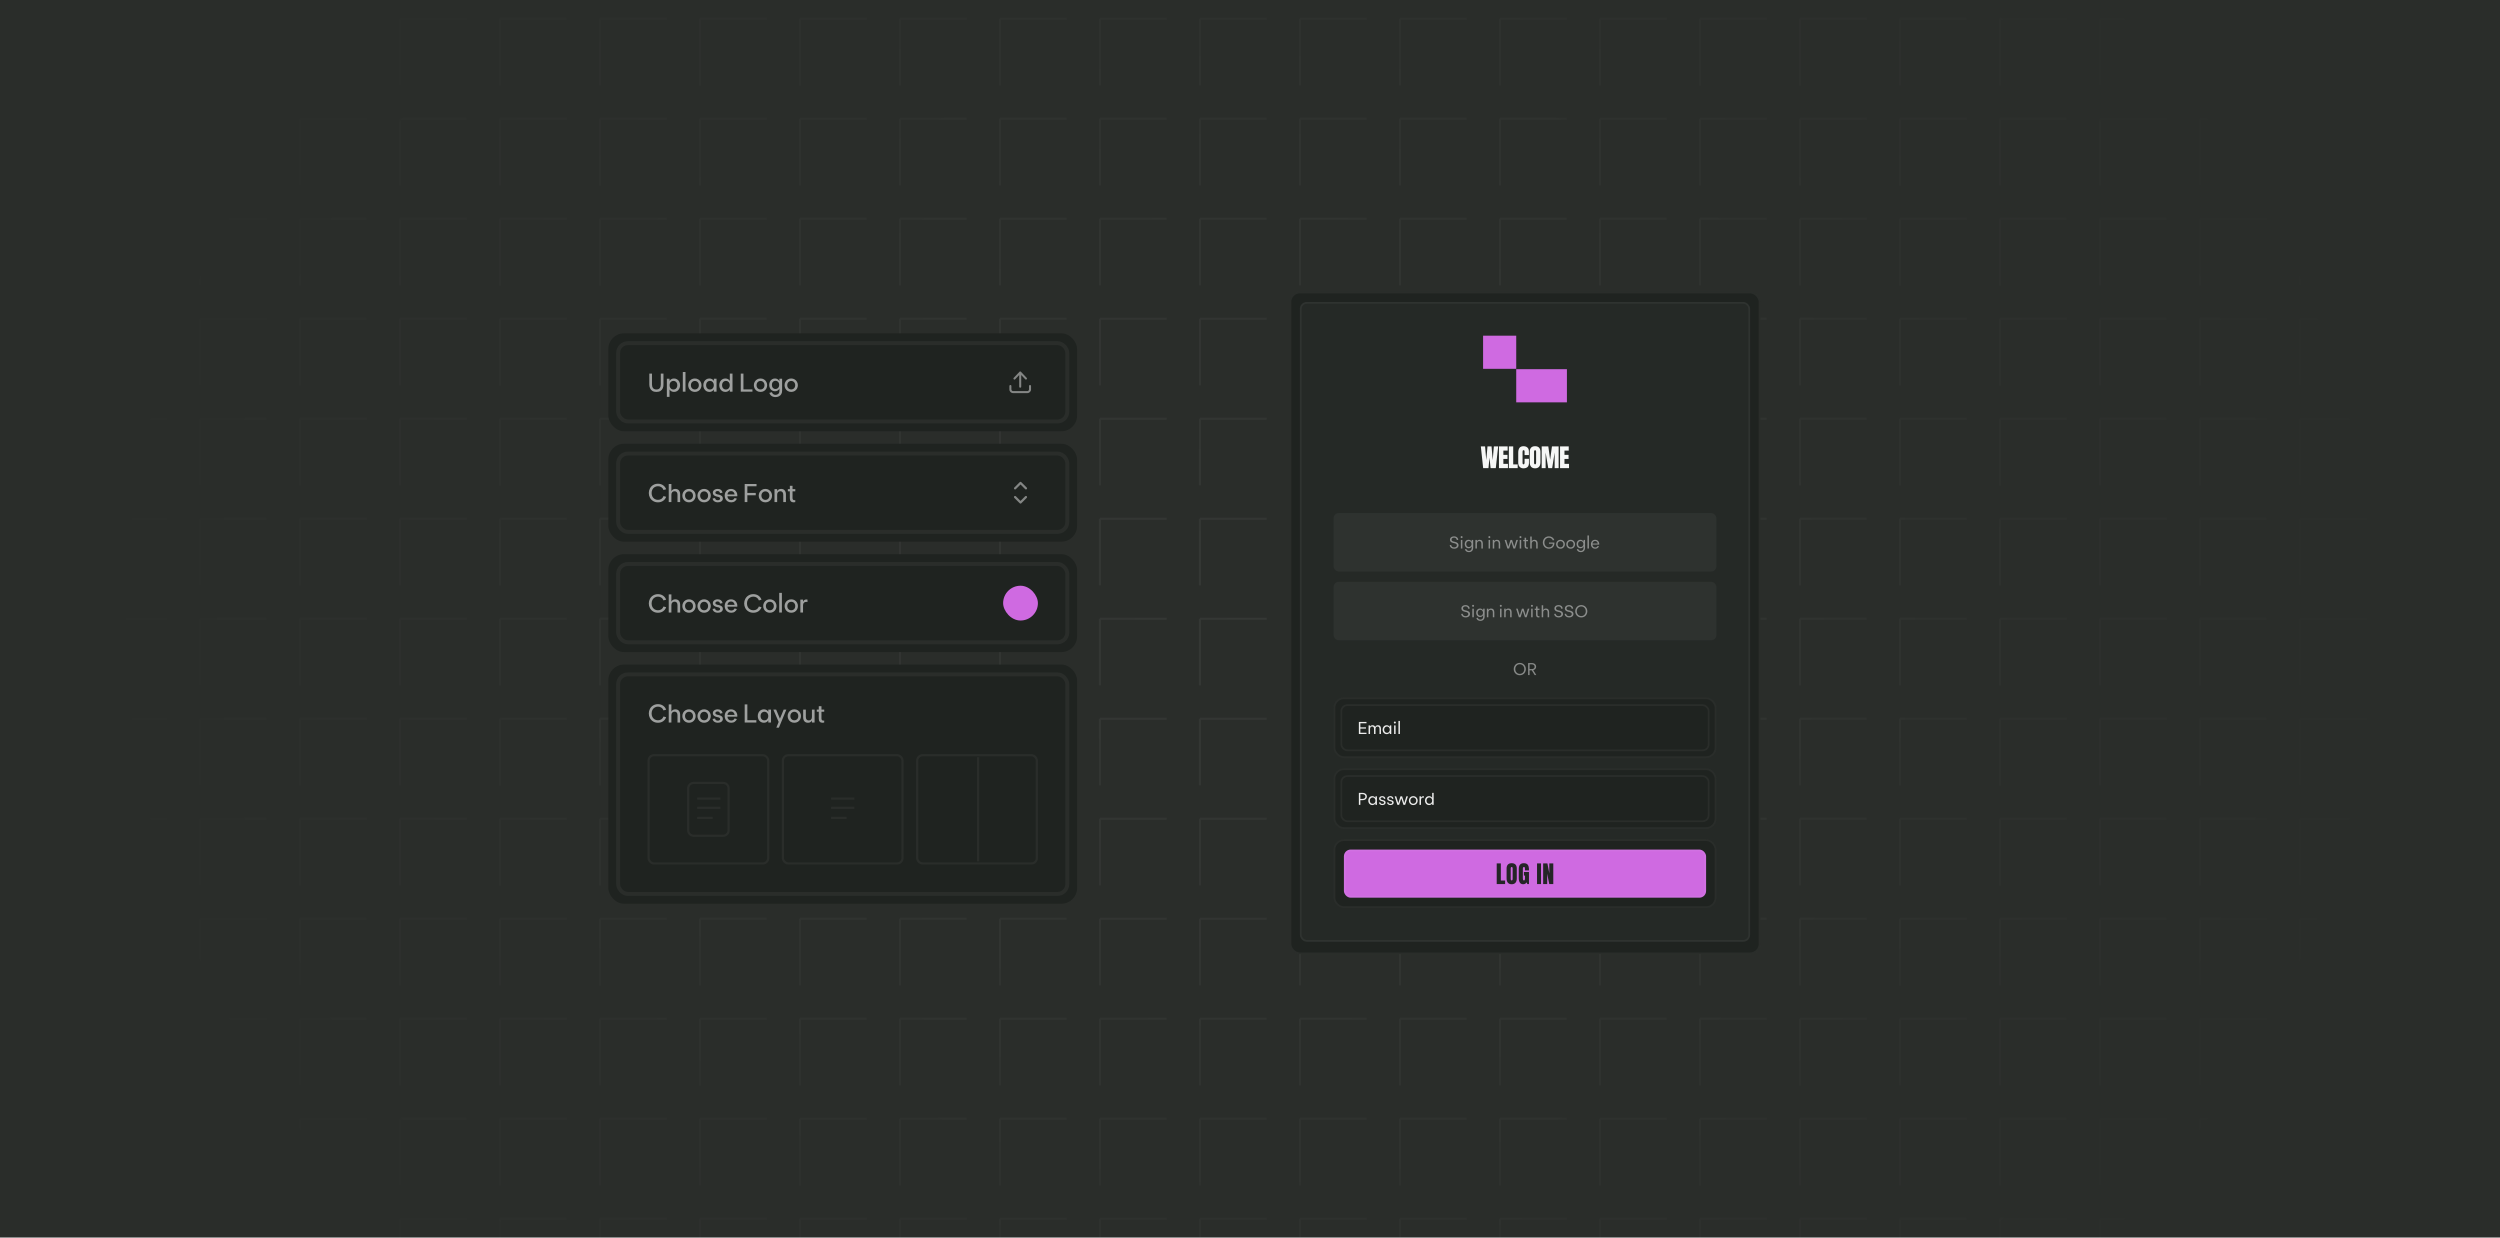 <svg width="1200" height="594" viewBox="0 0 1200 594" fill="none" xmlns="http://www.w3.org/2000/svg">
<g clip-path="url(#clip0_2823_1762)">
<rect width="1200" height="594" fill="#2A2D2A"/>
<path opacity="0.05" d="M48 -183H0V-135M48 -183V-135M48 -183L96 -183M48 -135H0M48 -135L96 -135M48 -135V-87M0 -135V-87M96 -183V-135M96 -183H144M96 -135H144M96 -135V-87M144 -183V-135M144 -183H192M144 -135H192M144 -135V-87M192 -183V-135M192 -183H239.999M192 -135H239.999M192 -135V-87M239.999 -183V-135M239.999 -183H288M239.999 -135H288M239.999 -135V-87M288 -183V-135M288 -183H335.999M288 -135H335.999M288 -135V-87M335.999 -183V-135M335.999 -183H383.999M335.999 -135H383.999M335.999 -135V-87M383.999 -183V-135M383.999 -183H432M383.999 -135H432M383.999 -135V-87M432 -183V-135M432 -183H479.999M432 -135H479.999M432 -135V-87M479.999 -183V-135M479.999 -183H527.999M479.999 -135H527.999M479.999 -135V-87M527.999 -183V-135M527.999 -183H575.999M527.999 -135H575.999M527.999 -135V-87M575.999 -183V-135M575.999 -183H623.999M575.999 -135H623.999M575.999 -135V-87M623.999 -183V-135M623.999 -183H671.999M623.999 -135H671.999M623.999 -135V-87M671.999 -183V-135M671.999 -183H719.999M671.999 -135H719.999M671.999 -135V-87M719.999 -183V-135M719.999 -183H767.999M719.999 -135H767.999M719.999 -135V-87M767.999 -183V-135M767.999 -183H815.999M767.999 -135H815.999M767.999 -135V-87M815.999 -183V-135M815.999 -183H863.999M815.999 -135H863.999M815.999 -135V-87M863.999 -183V-135M863.999 -183H911.999M863.999 -135H911.999M863.999 -135V-87M911.999 -183V-135M911.999 -183H959.999M911.999 -135H959.999M911.999 -135V-87M959.999 -183V-135M959.999 -183H1008M959.999 -135H1008M959.999 -135V-87M1008 -183V-135M1008 -183H1056M1008 -135H1056M1008 -135V-87M1056 -183V-135M1056 -183H1104M1056 -135H1104M1056 -135V-87M1104 -183V-135M1104 -183H1152V-135M1104 -135H1152M1104 -135V-87M1152 -135V-87M1200 -135V-183H1152V-135M1200 -135H1152M1200 -135V-87M1152 -135V-87M48 -87H0M48 -87L96 -87M48 -87V-39M0 -87V-39M96 -87H144M96 -87V-39M144 -87H192M144 -87V-39M192 -87H239.999M192 -87V-39M239.999 -87H288M239.999 -87V-39M288 -87H335.999M288 -87V-39M335.999 -87H383.999M335.999 -87V-39M383.999 -87H432M383.999 -87V-39M432 -87H479.999M432 -87V-39M479.999 -87H527.999M479.999 -87V-39M527.999 -87H575.999M527.999 -87V-39M575.999 -87H623.999M575.999 -87V-39M623.999 -87H671.999M623.999 -87V-39M671.999 -87H719.999M671.999 -87V-39M719.999 -87H767.999M719.999 -87V-39M767.999 -87H815.999M767.999 -87V-39M815.999 -87H863.999M815.999 -87V-39M863.999 -87H911.999M863.999 -87V-39M911.999 -87H959.999M911.999 -87V-39M959.999 -87H1008M959.999 -87V-39M1008 -87H1056M1008 -87V-39M1056 -87H1104M1056 -87V-39M1104 -87H1152M1104 -87V-39M1152 -87V-39M1200 -87H1152M1200 -87V-39M1152 -87V-39M48 -39H0M48 -39L96 -39M48 -39V9M0 -39V9M96 -39H144M96 -39V9M144 -39H192M144 -39V9M192 -39H239.999M192 -39V9M239.999 -39H288M239.999 -39V9M288 -39H335.999M288 -39V9M335.999 -39H383.999M335.999 -39V9M383.999 -39H432M383.999 -39V9M432 -39H479.999M432 -39V9M479.999 -39H527.999M479.999 -39V9M527.999 -39H575.999M527.999 -39V9M575.999 -39H623.999M575.999 -39V9M623.999 -39H671.999M623.999 -39V9M671.999 -39H719.999M671.999 -39V9M719.999 -39H767.999M719.999 -39V9M767.999 -39H815.999M767.999 -39V9M815.999 -39H863.999M815.999 -39V9M863.999 -39H911.999M863.999 -39V9M911.999 -39H959.999M911.999 -39V9M959.999 -39H1008M959.999 -39V9M1008 -39H1056M1008 -39V9M1056 -39H1104M1056 -39V9M1104 -39H1152M1104 -39V9M1152 -39V9M1200 -39H1152M1200 -39V9M1152 -39V9M48 9H0M48 9H96M48 9V57M0 9V57M96 9H144M96 9V57M144 9H192M144 9V57M192 9H239.999M192 9V57M239.999 9H288M239.999 9V57M288 9H335.999M288 9V57M335.999 9H383.999M335.999 9V57M383.999 9H432M383.999 9V57M432 9H479.999M432 9V57M479.999 9H527.999M479.999 9V57M527.999 9H575.999M527.999 9V57M575.999 9H623.999M575.999 9V57M623.999 9H671.999M623.999 9V57M671.999 9H719.999M671.999 9V57M719.999 9H767.999M719.999 9V57M767.999 9H815.999M767.999 9V57M815.999 9H863.999M815.999 9V57M863.999 9H911.999M863.999 9V57M911.999 9H959.999M911.999 9V57M959.999 9H1008M959.999 9V57M1008 9H1056M1008 9V57M1056 9H1104M1056 9V57M1104 9H1152M1104 9V57M1152 9V57M1200 9H1152M1200 9V57M1152 9V57M48 57H0M48 57L96 57M48 57V105M0 57V105M96 57H144M96 57V105M144 57H192M144 57V105M192 57H239.999M192 57V105M239.999 57H288M239.999 57V105M288 57H335.999M288 57V105M335.999 57H383.999M335.999 57V105M383.999 57H432M383.999 57V105M432 57H479.999M432 57V105M479.999 57H527.999M479.999 57V105M527.999 57H575.999M527.999 57V105M575.999 57H623.999M575.999 57V105M623.999 57H671.999M623.999 57V105M671.999 57H719.999M671.999 57V105M719.999 57H767.999M719.999 57V105M767.999 57H815.999M767.999 57V105M815.999 57H863.999M815.999 57V105M863.999 57H911.999M863.999 57V105M911.999 57H959.999M911.999 57V105M959.999 57H1008M959.999 57V105M1008 57H1056M1008 57V105M1056 57H1104M1056 57V105M1104 57H1152M1104 57V105M1152 57V105M1200 57H1152M1200 57V105M1152 57V105M48 105H0M48 105L96 105M48 105V153M0 105V153M96 105H144M96 105V153M144 105H192M144 105V153M192 105H239.999M192 105V153M239.999 105H288M239.999 105V153M288 105H335.999M288 105V153M335.999 105H383.999M335.999 105V153M383.999 105H432M383.999 105V153M432 105H479.999M432 105V153M479.999 105H527.999M479.999 105V153M527.999 105H575.999M527.999 105V153M575.999 105H623.999M575.999 105V153M623.999 105H671.999M623.999 105V153M671.999 105H719.999M671.999 105V153M719.999 105H767.999M719.999 105V153M767.999 105H815.999M767.999 105V153M815.999 105H863.999M815.999 105V153M863.999 105H911.999M863.999 105V153M911.999 105H959.999M911.999 105V153M959.999 105H1008M959.999 105V153M1008 105H1056M1008 105V153M1056 105H1104M1056 105V153M1104 105H1152M1104 105V153M1152 105V153M1200 105H1152M1200 105V153M1152 105V153M48 153H0M48 153L96 153M48 153V201M0 153V201M96 153H144M96 153V201M144 153H192M144 153V201M192 153H239.999M192 153V201M239.999 153H288M239.999 153V201M288 153H335.999M288 153V201M335.999 153H383.999M335.999 153V201M383.999 153H432M383.999 153V201M432 153H479.999M432 153V201M479.999 153H527.999M479.999 153V201M527.999 153H575.999M527.999 153V201M575.999 153H623.999M575.999 153V201M623.999 153H671.999M623.999 153V201M671.999 153H719.999M671.999 153V201M719.999 153H767.999M719.999 153V201M767.999 153H815.999M767.999 153V201M815.999 153H863.999M815.999 153V201M863.999 153H911.999M863.999 153V201M911.999 153H959.999M911.999 153V201M959.999 153H1008M959.999 153V201M1008 153H1056M1008 153V201M1056 153H1104M1056 153V201M1104 153H1152M1104 153V201M1152 153V201M1200 153H1152M1200 153V201M1152 153V201M48 201H0M48 201H96M48 201V249M0 201V249M96 201H144M96 201V249M144 201H192M144 201V249M192 201H239.999M192 201V249M239.999 201H288M239.999 201V249M288 201H335.999M288 201V249M335.999 201H383.999M335.999 201V249M383.999 201H432M383.999 201V249M432 201H479.999M432 201V249M479.999 201H527.999M479.999 201V249M527.999 201H575.999M527.999 201V249M575.999 201H623.999M575.999 201V249M623.999 201H671.999M623.999 201V249M671.999 201H719.999M671.999 201V249M719.999 201H767.999M719.999 201V249M767.999 201H815.999M767.999 201V249M815.999 201H863.999M815.999 201V249M863.999 201H911.999M863.999 201V249M911.999 201H959.999M911.999 201V249M959.999 201H1008M959.999 201V249M1008 201H1056M1008 201V249M1056 201H1104M1056 201V249M1104 201H1152M1104 201V249M1152 201V249M1200 201H1152M1200 201V249M1152 201V249M48 249H0M48 249H96M48 249V297M0 249V297M96 249H144M96 249V297M144 249H192M144 249V297M192 249H239.999M192 249V297M239.999 249H288M239.999 249V297M288 249H335.999M288 249V297M335.999 249H383.999M335.999 249V297M383.999 249H432M383.999 249V297M432 249H479.999M432 249V297M479.999 249H527.999M479.999 249V297M527.999 249H575.999M527.999 249V297M575.999 249H623.999M575.999 249V297M623.999 249H671.999M623.999 249V297M671.999 249H719.999M671.999 249V297M719.999 249H767.999M719.999 249V297M767.999 249H815.999M767.999 249V297M815.999 249H863.999M815.999 249V297M863.999 249H911.999M863.999 249V297M911.999 249H959.999M911.999 249V297M959.999 249H1008M959.999 249V297M1008 249H1056M1008 249V297M1056 249H1104M1056 249V297M1104 249H1152M1104 249V297M1152 249V297M1200 249H1152M1200 249V297M1152 249V297M48 297H0M48 297L96 297M48 297V345M0 297V345M96 297H144M96 297V345M144 297H192M144 297V345M192 297H239.999M192 297V345M239.999 297H288M239.999 297V345M288 297H335.999M288 297V345M335.999 297H383.999M335.999 297V345M383.999 297H432M383.999 297V345M432 297H479.999M432 297V345M479.999 297H527.999M479.999 297V345M527.999 297H575.999M527.999 297V345M575.999 297H623.999M575.999 297V345M623.999 297H671.999M623.999 297V345M671.999 297H719.999M671.999 297V345M719.999 297H767.999M719.999 297V345M767.999 297H815.999M767.999 297V345M815.999 297H863.999M815.999 297V345M863.999 297H911.999M863.999 297V345M911.999 297H959.999M911.999 297V345M959.999 297H1008M959.999 297V345M1008 297H1056M1008 297V345M1056 297H1104M1056 297V345M1104 297H1152M1104 297V345M1152 297V345M1200 297H1152M1200 297V345M1152 297V345M48 345H0M48 345L96 345M48 345V393M0 345V393M96 345H144M96 345V393M144 345H192M144 345V393M192 345H239.999M192 345V393M239.999 345H288M239.999 345V393M288 345H335.999M288 345V393M335.999 345H383.999M335.999 345V393M383.999 345H432M383.999 345V393M432 345H479.999M432 345V393M479.999 345H527.999M479.999 345V393M527.999 345H575.999M527.999 345V393M575.999 345H623.999M575.999 345V393M623.999 345H671.999M623.999 345V393M671.999 345H719.999M671.999 345V393M719.999 345H767.999M719.999 345V393M767.999 345H815.999M767.999 345V393M815.999 345H863.999M815.999 345V393M863.999 345H911.999M863.999 345V393M911.999 345H959.999M911.999 345V393M959.999 345H1008M959.999 345V393M1008 345H1056M1008 345V393M1056 345H1104M1056 345V393M1104 345H1152M1104 345V393M1152 345V393M1200 345H1152M1200 345V393M1152 345V393M48 393H0M48 393L96 393M48 393V441M0 393V441M96 393H144M96 393V441M144 393H192M144 393V441M192 393H239.999M192 393V441M239.999 393H288M239.999 393V441M288 393H335.999M288 393V441M335.999 393H383.999M335.999 393V441M383.999 393H432M383.999 393V441M432 393H479.999M432 393V441M479.999 393H527.999M479.999 393V441M527.999 393H575.999M527.999 393V441M575.999 393H623.999M575.999 393V441M623.999 393H671.999M623.999 393V441M671.999 393H719.999M671.999 393V441M719.999 393H767.999M719.999 393V441M767.999 393H815.999M767.999 393V441M815.999 393H863.999M815.999 393V441M863.999 393H911.999M863.999 393V441M911.999 393H959.999M911.999 393V441M959.999 393H1008M959.999 393V441M1008 393H1056M1008 393V441M1056 393H1104M1056 393V441M1104 393H1152M1104 393V441M1152 393V441M1200 393H1152M1200 393V441M1152 393V441M48 441H0M48 441L96 441M48 441V489M0 441V489M96 441H144M96 441V489M144 441H192M144 441V489M192 441H239.999M192 441V489M239.999 441H288M239.999 441V489M288 441H335.999M288 441V489M335.999 441H383.999M335.999 441V489M383.999 441H432M383.999 441V489M432 441H479.999M432 441V489M479.999 441H527.999M479.999 441V489M527.999 441H575.999M527.999 441V489M575.999 441H623.999M575.999 441V489M623.999 441H671.999M623.999 441V489M671.999 441H719.999M671.999 441V489M719.999 441H767.999M719.999 441V489M767.999 441H815.999M767.999 441V489M815.999 441H863.999M815.999 441V489M863.999 441H911.999M863.999 441V489M911.999 441H959.999M911.999 441V489M959.999 441H1008M959.999 441V489M1008 441H1056M1008 441V489M1056 441H1104M1056 441V489M1104 441H1152M1104 441V489M1152 441V489M1200 441H1152M1200 441V489M1152 441V489M48 489H0M48 489H96M48 489V537M0 489V537M96 489H144M96 489V537M144 489H192M144 489V537M192 489H239.999M192 489V537M239.999 489H288M239.999 489V537M288 489H335.999M288 489V537M335.999 489H383.999M335.999 489V537M383.999 489H432M383.999 489V537M432 489H479.999M432 489V537M479.999 489H527.999M479.999 489V537M527.999 489H575.999M527.999 489V537M575.999 489H623.999M575.999 489V537M623.999 489H671.999M623.999 489V537M671.999 489H719.999M671.999 489V537M719.999 489H767.999M719.999 489V537M767.999 489H815.999M767.999 489V537M815.999 489H863.999M815.999 489V537M863.999 489H911.999M863.999 489V537M911.999 489H959.999M911.999 489V537M959.999 489H1008M959.999 489V537M1008 489H1056M1008 489V537M1056 489H1104M1056 489V537M1104 489H1152M1104 489V537M1152 489V537M1200 489H1152M1200 489V537M1152 489V537M48 537H0M48 537L96 537M48 537V585M0 537V585M96 537H144M96 537V585M144 537H192M144 537V585M192 537H239.999M192 537V585M239.999 537H288M239.999 537V585M288 537H335.999M288 537V585M335.999 537H383.999M335.999 537V585M383.999 537H432M383.999 537V585M432 537H479.999M432 537V585M479.999 537H527.999M479.999 537V585M527.999 537H575.999M527.999 537V585M575.999 537H623.999M575.999 537V585M623.999 537H671.999M623.999 537V585M671.999 537H719.999M671.999 537V585M719.999 537H767.999M719.999 537V585M767.999 537H815.999M767.999 537V585M815.999 537H863.999M815.999 537V585M863.999 537H911.999M863.999 537V585M911.999 537H959.999M911.999 537V585M959.999 537H1008M959.999 537V585M1008 537H1056M1008 537V585M1056 537H1104M1056 537V585M1104 537H1152M1104 537V585M1152 537V585M1200 537H1152M1200 537V585M1152 537V585M48 585H0M48 585L96 585M48 585V633M0 585V633M96 585H144M96 585V633M144 585H192M144 585V633M192 585H239.999M192 585V633M239.999 585H288M239.999 585V633M288 585H335.999M288 585V633M335.999 585H383.999M335.999 585V633M383.999 585H432M383.999 585V633M432 585H479.999M432 585V633M479.999 585H527.999M479.999 585V633M527.999 585H575.999M527.999 585V633M575.999 585H623.999M575.999 585V633M623.999 585H671.999M623.999 585V633M671.999 585H719.999M671.999 585V633M719.999 585H767.999M719.999 585V633M767.999 585H815.999M767.999 585V633M815.999 585H863.999M815.999 585V633M863.999 585H911.999M863.999 585V633M911.999 585H959.999M911.999 585V633M959.999 585H1008M959.999 585V633M1008 585H1056M1008 585V633M1056 585H1104M1056 585V633M1104 585H1152M1104 585V633M1152 585V633M1200 585H1152M1200 585V633M1152 585V633M48 633H0M48 633L96 633M48 633V681M0 633V681M96 633H144M96 633V681M144 633H192M144 633V681M192 633H239.999M192 633V681M239.999 633H288M239.999 633V681M288 633H335.999M288 633V681M335.999 633H383.999M335.999 633V681M383.999 633H432M383.999 633V681M432 633H479.999M432 633V681M479.999 633H527.999M479.999 633V681M527.999 633H575.999M527.999 633V681M575.999 633H623.999M575.999 633V681M623.999 633H671.999M623.999 633V681M671.999 633H719.999M671.999 633V681M719.999 633H767.999M719.999 633V681M767.999 633H815.999M767.999 633V681M815.999 633H863.999M815.999 633V681M863.999 633H911.999M863.999 633V681M911.999 633H959.999M911.999 633V681M959.999 633H1008M959.999 633V681M1008 633H1056M1008 633V681M1056 633H1104M1056 633V681M1104 633H1152M1104 633V681M1152 633V681M1200 633H1152M1200 633V681M1152 633V681M48 681H0M48 681L96 681M48 681V729M0 681V729M96 681H144M96 681V729M144 681H192M144 681V729M192 681H239.999M192 681V729M239.999 681H288M239.999 681V729M288 681H335.999M288 681V729M335.999 681H383.999M335.999 681V729M383.999 681H432M383.999 681V729M432 681H479.999M432 681V729M479.999 681H527.999M479.999 681V729M527.999 681H575.999M527.999 681V729M575.999 681H623.999M575.999 681V729M623.999 681H671.999M623.999 681V729M671.999 681H719.999M671.999 681V729M719.999 681H767.999M719.999 681V729M767.999 681H815.999M767.999 681V729M815.999 681H863.999M815.999 681V729M863.999 681H911.999M863.999 681V729M911.999 681H959.999M911.999 681V729M959.999 681H1008M959.999 681V729M1008 681H1056M1008 681V729M1056 681H1104M1056 681V729M1104 681H1152M1104 681V729M1152 681V729M1200 681H1152M1200 681V729M1152 681V729M48 729H0M48 729H96M48 729V777M0 729V777H48M96 729H144M96 729V777M144 729H192M144 729V777M192 729H239.999M192 729V777M239.999 729H288M239.999 729V777M288 729H335.999M288 729V777M335.999 729H383.999M335.999 729V777M383.999 729H432M383.999 729V777M432 729H479.999M432 729V777M479.999 729H527.999M479.999 729V777M527.999 729H575.999M527.999 729V777M575.999 729H623.999M575.999 729V777M623.999 729H671.999M623.999 729V777M671.999 729H719.999M671.999 729V777M719.999 729H767.999M719.999 729V777M767.999 729H815.999M767.999 729V777M815.999 729H863.999M815.999 729V777M863.999 729H911.999M863.999 729V777M911.999 729H959.999M911.999 729V777M959.999 729H1008M959.999 729V777M1008 729H1056M1008 729V777M1056 729H1104M1056 729V777M1104 729H1152M1104 729V777M1152 729V777H1104M1200 729H1152M1200 729V777H1152V729M48 777L96 777M96 777H144M144 777H192M192 777H239.999M239.999 777H288M288 777H335.999M335.999 777H383.999M383.999 777H432M432 777H479.999M479.999 777H527.999M527.999 777H575.999M575.999 777H623.999M623.999 777H671.999M671.999 777H719.999M719.999 777H767.999M767.999 777H815.999M815.999 777H863.999M863.999 777H911.999M911.999 777H959.999M959.999 777H1008M1008 777H1056M1056 777H1104" stroke="url(#paint0_radial_2823_1762)" stroke-dasharray="32 16"/>
<rect x="619" y="140" width="226" height="318" rx="4.949" fill="#1F2320"/>
<rect x="619.412" y="140.412" width="225.175" height="317.175" rx="4.537" stroke="white" stroke-opacity="0.05" stroke-width="0.825"/>
<rect x="623.949" y="144.949" width="216.102" height="307.073" rx="3.299" fill="#252926"/>
<rect x="624.362" y="145.361" width="215.277" height="306.248" rx="2.887" stroke="white" stroke-opacity="0.05" stroke-width="0.825"/>
<rect x="711.882" y="161.129" width="15.908" height="15.908" fill="#CF6AE1"/>
<rect x="727.789" y="177.205" width="24.329" height="15.925" fill="#CF6AE1"/>
<path d="M711.917 224.704L710.798 214.275H712.836L713.411 220.858L713.997 214.275H715.941L716.498 220.858L717.055 214.275H719.117L717.979 224.704H715.479L714.957 219.685L714.46 224.704H711.917ZM719.497 224.704V214.275H723.668V216.29H721.618V218.322H723.585V220.284H721.618V222.672H723.804V224.704H719.497ZM724.255 224.704V214.275H726.341V222.926H728.486V224.704H724.255ZM731.265 224.799C730.511 224.799 729.902 224.564 729.44 224.094C728.982 223.624 728.753 222.966 728.753 222.121V217.309C728.753 216.298 728.952 215.523 729.351 214.986C729.754 214.449 730.408 214.18 731.313 214.18C731.807 214.18 732.245 214.271 732.628 214.453C733.015 214.634 733.32 214.907 733.541 215.271C733.762 215.63 733.873 216.084 733.873 216.633V218.435H731.799V216.894C731.799 216.582 731.759 216.373 731.68 216.266C731.601 216.155 731.479 216.1 731.313 216.1C731.119 216.1 730.989 216.171 730.922 216.313C730.854 216.452 730.821 216.637 730.821 216.87V222.091C730.821 222.379 730.862 222.583 730.945 222.701C731.032 222.82 731.155 222.879 731.313 222.879C731.49 222.879 731.615 222.806 731.686 222.66C731.761 222.514 731.799 222.324 731.799 222.091V220.212H733.896V222.186C733.896 223.102 733.665 223.768 733.203 224.183C732.741 224.593 732.095 224.799 731.265 224.799ZM736.842 224.799C736.008 224.799 735.37 224.548 734.928 224.046C734.489 223.541 734.27 222.812 734.27 221.86V216.906C734.27 216.013 734.487 215.336 734.922 214.873C735.36 214.411 736 214.18 736.842 214.18C737.683 214.18 738.321 214.411 738.756 214.873C739.194 215.336 739.413 216.013 739.413 216.906V221.86C739.413 222.812 739.192 223.541 738.75 224.046C738.311 224.548 737.675 224.799 736.842 224.799ZM736.859 222.879C737.175 222.879 737.333 222.573 737.333 221.961V216.87C737.333 216.357 737.179 216.1 736.871 216.1C736.524 216.1 736.35 216.363 736.35 216.888V221.972C736.35 222.296 736.389 222.529 736.468 222.672C736.547 222.81 736.678 222.879 736.859 222.879ZM740.012 224.704V214.275H743.188L744.065 220.633L744.936 214.275H748.142V224.704H746.234V217.19L745.037 224.704H743.164L741.896 217.19V224.704H740.012ZM748.824 224.704V214.275H752.995V216.29H750.945V218.322H752.912V220.284H750.945V222.672H753.132V224.704H748.824Z" fill="white" fill-opacity="0.96"/>
<rect x="640.13" y="246.279" width="183.74" height="28.044" rx="2.474" fill="#2E322F"/>
<path d="M697.603 260.645C697.092 260.535 696.69 260.353 696.399 260.1C696.113 259.848 695.97 259.504 695.97 259.069C695.97 258.718 696.064 258.421 696.251 258.179C696.438 257.931 696.682 257.75 696.985 257.634C697.293 257.513 697.617 257.453 697.958 257.453C698.304 257.453 698.623 257.516 698.915 257.643C699.212 257.769 699.454 257.959 699.641 258.212C699.828 258.459 699.935 258.764 699.962 259.127L699.261 259.234C699.228 258.883 699.099 258.602 698.874 258.393C698.648 258.179 698.346 258.071 697.966 258.071C697.581 258.071 697.282 258.157 697.067 258.327C696.853 258.498 696.745 258.726 696.745 259.012C696.745 259.259 696.828 259.46 696.993 259.614C697.158 259.762 697.408 259.872 697.744 259.944L698.37 260.084C698.981 260.221 699.423 260.422 699.698 260.686C699.973 260.945 700.111 261.291 700.111 261.725C700.111 262.061 700.015 262.355 699.822 262.608C699.635 262.855 699.379 263.048 699.055 263.185C698.731 263.317 698.37 263.383 697.974 263.383C697.403 263.383 696.927 263.238 696.548 262.946C696.168 262.655 695.929 262.237 695.83 261.692L696.539 261.585C696.611 261.959 696.77 262.251 697.018 262.459C697.271 262.663 697.584 262.765 697.958 262.765C698.359 262.765 698.681 262.677 698.923 262.501C699.17 262.319 699.294 262.072 699.294 261.758C699.294 261.483 699.195 261.269 698.997 261.115C698.805 260.961 698.519 260.843 698.139 260.76L697.603 260.645ZM701.576 258.286C701.444 258.286 701.331 258.239 701.238 258.146C701.144 258.052 701.097 257.939 701.097 257.807C701.097 257.67 701.144 257.555 701.238 257.461C701.331 257.368 701.444 257.321 701.576 257.321C701.708 257.321 701.821 257.368 701.914 257.461C702.008 257.555 702.054 257.67 702.054 257.807C702.054 257.939 702.008 258.052 701.914 258.146C701.821 258.239 701.708 258.286 701.576 258.286ZM701.931 259.177V263.301H701.213V259.177H701.931ZM703.068 261.14C703.068 260.749 703.145 260.4 703.299 260.092C703.458 259.779 703.678 259.534 703.958 259.358C704.244 259.182 704.569 259.094 704.932 259.094C705.273 259.094 705.572 259.182 705.831 259.358C706.089 259.529 706.284 259.76 706.416 260.051V259.177H707.126V263.012C707.126 263.408 707.041 263.757 706.87 264.06C706.705 264.368 706.469 264.607 706.161 264.777C705.853 264.948 705.495 265.033 705.088 265.033C704.588 265.033 704.167 264.912 703.826 264.67C703.491 264.428 703.266 264.098 703.15 263.68L703.826 263.499C703.914 263.807 704.071 264.038 704.297 264.192C704.522 264.351 704.786 264.431 705.088 264.431C705.473 264.431 705.79 264.31 706.037 264.068C706.29 263.831 706.416 263.479 706.416 263.012V262.229C706.284 262.52 706.089 262.751 705.831 262.921C705.578 263.092 705.278 263.177 704.932 263.177C704.569 263.177 704.244 263.089 703.958 262.913C703.678 262.737 703.458 262.495 703.299 262.187C703.145 261.874 703.068 261.525 703.068 261.14ZM703.785 261.14C703.785 261.42 703.84 261.67 703.95 261.89C704.06 262.105 704.211 262.273 704.404 262.393C704.602 262.509 704.819 262.567 705.055 262.567C705.292 262.567 705.506 262.509 705.699 262.393C705.897 262.273 706.051 262.105 706.161 261.89C706.276 261.67 706.334 261.42 706.334 261.14C706.334 260.854 706.276 260.604 706.161 260.389C706.051 260.169 705.897 260.002 705.699 259.886C705.506 259.765 705.292 259.705 705.055 259.705C704.819 259.705 704.602 259.765 704.404 259.886C704.211 260.002 704.06 260.169 703.95 260.389C703.84 260.604 703.785 260.854 703.785 261.14ZM708.913 260.95V263.301H708.196V259.177H708.913V259.853C709.029 259.617 709.194 259.432 709.408 259.3C709.628 259.163 709.895 259.094 710.208 259.094C710.72 259.094 711.107 259.256 711.371 259.581C711.635 259.9 711.767 260.326 711.767 260.859V263.301H711.058V260.95C711.058 260.554 710.97 260.249 710.794 260.035C710.618 259.82 710.365 259.713 710.035 259.713C709.694 259.713 709.422 259.823 709.219 260.043C709.015 260.257 708.913 260.56 708.913 260.95ZM714.882 258.286C714.75 258.286 714.637 258.239 714.544 258.146C714.451 258.052 714.404 257.939 714.404 257.807C714.404 257.67 714.451 257.555 714.544 257.461C714.637 257.368 714.75 257.321 714.882 257.321C715.014 257.321 715.127 257.368 715.22 257.461C715.314 257.555 715.361 257.67 715.361 257.807C715.361 257.939 715.314 258.052 715.22 258.146C715.127 258.239 715.014 258.286 714.882 258.286ZM715.237 259.177V263.301H714.519V259.177H715.237ZM717.232 260.95V263.301H716.514V259.177H717.232V259.853C717.347 259.617 717.512 259.432 717.727 259.3C717.947 259.163 718.213 259.094 718.527 259.094C719.038 259.094 719.426 259.256 719.69 259.581C719.954 259.9 720.086 260.326 720.086 260.859V263.301H719.376V260.95C719.376 260.554 719.288 260.249 719.112 260.035C718.936 259.82 718.683 259.713 718.354 259.713C718.013 259.713 717.74 259.823 717.537 260.043C717.333 260.257 717.232 260.56 717.232 260.95ZM722.986 259.177L723.984 262.468L725.015 259.177H725.815L726.846 262.468L727.844 259.177H728.603L727.275 263.301H726.459L725.411 260.084L724.372 263.301H723.555L722.227 259.177H722.986ZM729.824 258.286C729.692 258.286 729.579 258.239 729.485 258.146C729.392 258.052 729.345 257.939 729.345 257.807C729.345 257.67 729.392 257.555 729.485 257.461C729.579 257.368 729.692 257.321 729.824 257.321C729.956 257.321 730.068 257.368 730.162 257.461C730.255 257.555 730.302 257.67 730.302 257.807C730.302 257.939 730.255 258.052 730.162 258.146C730.068 258.239 729.956 258.286 729.824 258.286ZM730.178 259.177V263.301H729.461V259.177H730.178ZM731.81 259.177V258.104H732.528V259.177H733.443V259.762H732.528V262.072C732.528 262.561 732.751 262.806 733.196 262.806C733.284 262.806 733.364 262.798 733.435 262.781V263.326C733.292 263.364 733.146 263.383 732.998 263.383C732.624 263.389 732.333 263.284 732.124 263.07C731.915 262.855 731.81 262.547 731.81 262.146V259.762H731.167V259.177H731.81ZM735.23 260.95V263.301H734.512V257.527H735.23V259.853C735.345 259.617 735.51 259.432 735.725 259.3C735.945 259.163 736.211 259.094 736.525 259.094C737.036 259.094 737.424 259.256 737.688 259.581C737.952 259.9 738.084 260.326 738.084 260.859V263.301H737.374V260.95C737.374 260.554 737.286 260.249 737.11 260.035C736.934 259.82 736.682 259.713 736.352 259.713C736.011 259.713 735.738 259.823 735.535 260.043C735.332 260.257 735.23 260.56 735.23 260.95ZM740.553 260.414C740.553 259.881 740.674 259.388 740.916 258.937C741.158 258.481 741.499 258.118 741.939 257.849C742.384 257.579 742.896 257.445 743.473 257.445C744.1 257.445 744.642 257.607 745.098 257.931C745.56 258.256 745.882 258.679 746.063 259.201L745.362 259.399C745.225 258.992 744.985 258.674 744.644 258.443C744.309 258.212 743.919 258.096 743.473 258.096C743.072 258.096 742.706 258.192 742.376 258.385C742.046 258.577 741.785 258.85 741.593 259.201C741.4 259.553 741.304 259.958 741.304 260.414C741.304 260.876 741.4 261.285 741.593 261.643C741.785 261.995 742.046 262.27 742.376 262.468C742.706 262.66 743.072 262.756 743.473 262.756C743.825 262.756 744.141 262.685 744.422 262.542C744.708 262.399 744.936 262.196 745.106 261.932C745.282 261.662 745.379 261.351 745.395 261H743.506V260.414H746.121L746.129 260.637C746.129 261.154 746.025 261.621 745.816 262.039C745.607 262.451 745.302 262.778 744.9 263.02C744.499 263.262 744.023 263.383 743.473 263.383C742.896 263.383 742.384 263.249 741.939 262.979C741.499 262.71 741.158 262.349 740.916 261.899C740.674 261.442 740.553 260.947 740.553 260.414ZM749.027 263.383C748.609 263.383 748.241 263.287 747.922 263.095C747.603 262.897 747.356 262.633 747.18 262.303C747.004 261.973 746.916 261.618 746.916 261.239C746.916 260.859 747.004 260.505 747.18 260.175C747.356 259.845 747.603 259.584 747.922 259.391C748.241 259.193 748.609 259.094 749.027 259.094C749.445 259.094 749.814 259.193 750.133 259.391C750.457 259.584 750.707 259.845 750.883 260.175C751.059 260.505 751.147 260.859 751.147 261.239C751.147 261.618 751.059 261.973 750.883 262.303C750.707 262.633 750.457 262.897 750.133 263.095C749.814 263.287 749.445 263.383 749.027 263.383ZM749.027 262.74C749.28 262.74 749.514 262.679 749.728 262.558C749.943 262.432 750.113 262.256 750.24 262.031C750.366 261.8 750.429 261.536 750.429 261.239C750.429 260.942 750.366 260.681 750.24 260.455C750.113 260.224 749.943 260.048 749.728 259.927C749.514 259.801 749.28 259.738 749.027 259.738C748.774 259.738 748.541 259.801 748.326 259.927C748.117 260.048 747.95 260.224 747.823 260.455C747.697 260.681 747.633 260.942 747.633 261.239C747.633 261.536 747.697 261.8 747.823 262.031C747.95 262.256 748.117 262.432 748.326 262.558C748.541 262.679 748.774 262.74 749.027 262.74ZM753.919 263.383C753.501 263.383 753.132 263.287 752.813 263.095C752.494 262.897 752.247 262.633 752.071 262.303C751.895 261.973 751.807 261.618 751.807 261.239C751.807 260.859 751.895 260.505 752.071 260.175C752.247 259.845 752.494 259.584 752.813 259.391C753.132 259.193 753.501 259.094 753.919 259.094C754.336 259.094 754.705 259.193 755.024 259.391C755.348 259.584 755.598 259.845 755.774 260.175C755.95 260.505 756.038 260.859 756.038 261.239C756.038 261.618 755.95 261.973 755.774 262.303C755.598 262.633 755.348 262.897 755.024 263.095C754.705 263.287 754.336 263.383 753.919 263.383ZM753.919 262.74C754.171 262.74 754.405 262.679 754.62 262.558C754.834 262.432 755.005 262.256 755.131 262.031C755.257 261.8 755.321 261.536 755.321 261.239C755.321 260.942 755.257 260.681 755.131 260.455C755.005 260.224 754.834 260.048 754.62 259.927C754.405 259.801 754.171 259.738 753.919 259.738C753.666 259.738 753.432 259.801 753.217 259.927C753.008 260.048 752.841 260.224 752.714 260.455C752.588 260.681 752.525 260.942 752.525 261.239C752.525 261.536 752.588 261.8 752.714 262.031C752.841 262.256 753.008 262.432 753.217 262.558C753.432 262.679 753.666 262.74 753.919 262.74ZM756.764 261.14C756.764 260.749 756.841 260.4 756.995 260.092C757.155 259.779 757.375 259.534 757.655 259.358C757.941 259.182 758.265 259.094 758.628 259.094C758.969 259.094 759.269 259.182 759.527 259.358C759.786 259.529 759.981 259.76 760.113 260.051V259.177H760.822V263.012C760.822 263.408 760.737 263.757 760.567 264.06C760.402 264.368 760.165 264.607 759.857 264.777C759.549 264.948 759.192 265.033 758.785 265.033C758.285 265.033 757.864 264.912 757.523 264.67C757.188 264.428 756.962 264.098 756.847 263.68L757.523 263.499C757.611 263.807 757.768 264.038 757.993 264.192C758.219 264.351 758.483 264.431 758.785 264.431C759.17 264.431 759.486 264.31 759.734 264.068C759.987 263.831 760.113 263.479 760.113 263.012V262.229C759.981 262.52 759.786 262.751 759.527 262.921C759.274 263.092 758.975 263.177 758.628 263.177C758.265 263.177 757.941 263.089 757.655 262.913C757.375 262.737 757.155 262.495 756.995 262.187C756.841 261.874 756.764 261.525 756.764 261.14ZM757.482 261.14C757.482 261.42 757.537 261.67 757.647 261.89C757.757 262.105 757.908 262.273 758.1 262.393C758.298 262.509 758.516 262.567 758.752 262.567C758.988 262.567 759.203 262.509 759.395 262.393C759.593 262.273 759.747 262.105 759.857 261.89C759.973 261.67 760.031 261.42 760.031 261.14C760.031 260.854 759.973 260.604 759.857 260.389C759.747 260.169 759.593 260.002 759.395 259.886C759.203 259.765 758.988 259.705 758.752 259.705C758.516 259.705 758.298 259.765 758.1 259.886C757.908 260.002 757.757 260.169 757.647 260.389C757.537 260.604 757.482 260.854 757.482 261.14ZM762.692 257.032V263.301H761.975V257.032H762.692ZM763.637 261.239C763.637 260.854 763.717 260.499 763.877 260.175C764.036 259.845 764.267 259.584 764.569 259.391C764.872 259.193 765.229 259.094 765.642 259.094C766.054 259.094 766.417 259.196 766.73 259.399C767.049 259.603 767.289 259.881 767.448 260.232C767.607 260.584 767.671 260.972 767.638 261.395H764.371C764.382 261.813 764.512 262.152 764.759 262.41C765.007 262.663 765.32 262.789 765.699 262.789C765.991 262.789 766.236 262.721 766.433 262.583C766.637 262.446 766.785 262.262 766.879 262.031L767.497 262.212C767.36 262.558 767.137 262.842 766.829 263.062C766.521 263.276 766.145 263.383 765.699 263.383C765.287 263.383 764.924 263.287 764.611 263.095C764.297 262.897 764.055 262.635 763.885 262.311C763.72 261.981 763.637 261.624 763.637 261.239ZM766.912 260.901C766.879 260.538 766.747 260.243 766.516 260.018C766.291 259.793 765.999 259.68 765.642 259.68C765.29 259.68 764.998 259.793 764.767 260.018C764.542 260.243 764.413 260.538 764.38 260.901H766.912Z" fill="white" fill-opacity="0.45"/>
<rect x="640.13" y="279.271" width="183.74" height="28.044" rx="2.474" fill="#2E322F"/>
<path d="M703.103 293.638C702.592 293.528 702.19 293.346 701.899 293.093C701.613 292.84 701.47 292.497 701.47 292.062C701.47 291.71 701.564 291.413 701.751 291.171C701.938 290.924 702.182 290.742 702.485 290.627C702.793 290.506 703.117 290.446 703.458 290.446C703.804 290.446 704.123 290.509 704.415 290.635C704.712 290.762 704.954 290.951 705.141 291.204C705.328 291.452 705.435 291.757 705.462 292.12L704.761 292.227C704.728 291.875 704.599 291.595 704.374 291.386C704.148 291.171 703.846 291.064 703.466 291.064C703.081 291.064 702.782 291.149 702.567 291.32C702.353 291.49 702.245 291.718 702.245 292.004C702.245 292.252 702.328 292.453 702.493 292.607C702.658 292.755 702.908 292.865 703.244 292.936L703.87 293.077C704.481 293.214 704.923 293.415 705.198 293.679C705.473 293.937 705.611 294.284 705.611 294.718C705.611 295.053 705.515 295.348 705.322 295.601C705.135 295.848 704.879 296.041 704.555 296.178C704.231 296.31 703.87 296.376 703.474 296.376C702.903 296.376 702.427 296.23 702.048 295.939C701.668 295.647 701.429 295.229 701.33 294.685L702.039 294.578C702.111 294.952 702.27 295.243 702.518 295.452C702.771 295.656 703.084 295.757 703.458 295.757C703.859 295.757 704.181 295.669 704.423 295.493C704.67 295.312 704.794 295.064 704.794 294.751C704.794 294.476 704.695 294.262 704.497 294.108C704.305 293.954 704.019 293.836 703.639 293.753L703.103 293.638ZM707.076 291.279C706.944 291.279 706.831 291.232 706.738 291.138C706.644 291.045 706.597 290.932 706.597 290.8C706.597 290.663 706.644 290.547 706.738 290.454C706.831 290.36 706.944 290.314 707.076 290.314C707.208 290.314 707.321 290.36 707.414 290.454C707.508 290.547 707.554 290.663 707.554 290.8C707.554 290.932 707.508 291.045 707.414 291.138C707.321 291.232 707.208 291.279 707.076 291.279ZM707.431 292.169V296.293H706.713V292.169H707.431ZM708.568 294.132C708.568 293.742 708.645 293.393 708.799 293.085C708.958 292.771 709.178 292.527 709.458 292.351C709.744 292.175 710.069 292.087 710.432 292.087C710.773 292.087 711.072 292.175 711.331 292.351C711.589 292.521 711.784 292.752 711.916 293.044V292.169H712.626V296.005C712.626 296.401 712.541 296.75 712.37 297.052C712.205 297.36 711.969 297.599 711.661 297.77C711.353 297.94 710.995 298.026 710.588 298.026C710.088 298.026 709.667 297.905 709.326 297.663C708.991 297.421 708.766 297.091 708.65 296.673L709.326 296.491C709.414 296.799 709.571 297.03 709.797 297.184C710.022 297.344 710.286 297.423 710.588 297.423C710.973 297.423 711.29 297.302 711.537 297.061C711.79 296.824 711.916 296.472 711.916 296.005V295.221C711.784 295.513 711.589 295.744 711.331 295.914C711.078 296.085 710.778 296.17 710.432 296.17C710.069 296.17 709.744 296.082 709.458 295.906C709.178 295.73 708.958 295.488 708.799 295.18C708.645 294.867 708.568 294.517 708.568 294.132ZM709.285 294.132C709.285 294.413 709.34 294.663 709.45 294.883C709.56 295.097 709.711 295.265 709.904 295.386C710.102 295.502 710.319 295.559 710.555 295.559C710.792 295.559 711.006 295.502 711.199 295.386C711.397 295.265 711.551 295.097 711.661 294.883C711.776 294.663 711.834 294.413 711.834 294.132C711.834 293.846 711.776 293.596 711.661 293.382C711.551 293.162 711.397 292.994 711.199 292.879C711.006 292.758 710.792 292.697 710.555 292.697C710.319 292.697 710.102 292.758 709.904 292.879C709.711 292.994 709.56 293.162 709.45 293.382C709.34 293.596 709.285 293.846 709.285 294.132ZM714.413 293.943V296.293H713.696V292.169H714.413V292.846C714.529 292.609 714.694 292.425 714.908 292.293C715.128 292.156 715.395 292.087 715.708 292.087C716.22 292.087 716.607 292.249 716.871 292.574C717.135 292.892 717.267 293.319 717.267 293.852V296.293H716.558V293.943C716.558 293.547 716.47 293.242 716.294 293.027C716.118 292.813 715.865 292.706 715.535 292.706C715.194 292.706 714.922 292.815 714.719 293.035C714.515 293.25 714.413 293.552 714.413 293.943ZM720.382 291.279C720.25 291.279 720.137 291.232 720.044 291.138C719.951 291.045 719.904 290.932 719.904 290.8C719.904 290.663 719.951 290.547 720.044 290.454C720.137 290.36 720.25 290.314 720.382 290.314C720.514 290.314 720.627 290.36 720.72 290.454C720.814 290.547 720.861 290.663 720.861 290.8C720.861 290.932 720.814 291.045 720.72 291.138C720.627 291.232 720.514 291.279 720.382 291.279ZM720.737 292.169V296.293H720.019V292.169H720.737ZM722.732 293.943V296.293H722.014V292.169H722.732V292.846C722.847 292.609 723.012 292.425 723.227 292.293C723.447 292.156 723.713 292.087 724.027 292.087C724.538 292.087 724.926 292.249 725.19 292.574C725.454 292.892 725.586 293.319 725.586 293.852V296.293H724.876V293.943C724.876 293.547 724.788 293.242 724.612 293.027C724.436 292.813 724.183 292.706 723.854 292.706C723.513 292.706 723.24 292.815 723.037 293.035C722.833 293.25 722.732 293.552 722.732 293.943ZM728.486 292.169L729.484 295.46L730.515 292.169H731.315L732.346 295.46L733.344 292.169H734.103L732.775 296.293H731.959L730.911 293.077L729.872 296.293H729.055L727.727 292.169H728.486ZM735.324 291.279C735.192 291.279 735.079 291.232 734.985 291.138C734.892 291.045 734.845 290.932 734.845 290.8C734.845 290.663 734.892 290.547 734.985 290.454C735.079 290.36 735.192 290.314 735.324 290.314C735.456 290.314 735.568 290.36 735.662 290.454C735.755 290.547 735.802 290.663 735.802 290.8C735.802 290.932 735.755 291.045 735.662 291.138C735.568 291.232 735.456 291.279 735.324 291.279ZM735.678 292.169V296.293H734.961V292.169H735.678ZM737.31 292.169V291.097H738.028V292.169H738.943V292.755H738.028V295.064C738.028 295.554 738.251 295.799 738.696 295.799C738.784 295.799 738.864 295.79 738.935 295.774V296.318C738.792 296.357 738.646 296.376 738.498 296.376C738.124 296.381 737.833 296.277 737.624 296.063C737.415 295.848 737.31 295.54 737.31 295.139V292.755H736.667V292.169H737.31ZM740.73 293.943V296.293H740.012V290.52H740.73V292.846C740.845 292.609 741.01 292.425 741.225 292.293C741.445 292.156 741.711 292.087 742.025 292.087C742.536 292.087 742.924 292.249 743.188 292.574C743.452 292.892 743.584 293.319 743.584 293.852V296.293H742.874V293.943C742.874 293.547 742.786 293.242 742.61 293.027C742.434 292.813 742.182 292.706 741.852 292.706C741.511 292.706 741.238 292.815 741.035 293.035C740.832 293.25 740.73 293.552 740.73 293.943ZM747.744 293.638C747.233 293.528 746.831 293.346 746.54 293.093C746.254 292.84 746.111 292.497 746.111 292.062C746.111 291.71 746.205 291.413 746.392 291.171C746.579 290.924 746.823 290.742 747.126 290.627C747.434 290.506 747.758 290.446 748.099 290.446C748.445 290.446 748.764 290.509 749.056 290.635C749.353 290.762 749.595 290.951 749.782 291.204C749.969 291.452 750.076 291.757 750.103 292.12L749.402 292.227C749.369 291.875 749.24 291.595 749.014 291.386C748.789 291.171 748.487 291.064 748.107 291.064C747.722 291.064 747.423 291.149 747.208 291.32C746.994 291.49 746.886 291.718 746.886 292.004C746.886 292.252 746.969 292.453 747.134 292.607C747.299 292.755 747.549 292.865 747.884 292.936L748.511 293.077C749.122 293.214 749.564 293.415 749.839 293.679C750.114 293.937 750.252 294.284 750.252 294.718C750.252 295.053 750.155 295.348 749.963 295.601C749.776 295.848 749.52 296.041 749.196 296.178C748.872 296.31 748.511 296.376 748.115 296.376C747.544 296.376 747.068 296.23 746.689 295.939C746.309 295.647 746.07 295.229 745.971 294.685L746.68 294.578C746.752 294.952 746.911 295.243 747.159 295.452C747.412 295.656 747.725 295.757 748.099 295.757C748.5 295.757 748.822 295.669 749.064 295.493C749.311 295.312 749.435 295.064 749.435 294.751C749.435 294.476 749.336 294.262 749.138 294.108C748.946 293.954 748.66 293.836 748.28 293.753L747.744 293.638ZM752.764 293.638C752.253 293.528 751.852 293.346 751.56 293.093C751.274 292.84 751.131 292.497 751.131 292.062C751.131 291.71 751.225 291.413 751.412 291.171C751.599 290.924 751.843 290.742 752.146 290.627C752.454 290.506 752.778 290.446 753.119 290.446C753.465 290.446 753.784 290.509 754.076 290.635C754.373 290.762 754.615 290.951 754.802 291.204C754.989 291.452 755.096 291.757 755.123 292.12L754.422 292.227C754.389 291.875 754.26 291.595 754.035 291.386C753.809 291.171 753.507 291.064 753.127 291.064C752.742 291.064 752.443 291.149 752.228 291.32C752.014 291.49 751.907 291.718 751.907 292.004C751.907 292.252 751.989 292.453 752.154 292.607C752.319 292.755 752.569 292.865 752.905 292.936L753.531 293.077C754.142 293.214 754.584 293.415 754.859 293.679C755.134 293.937 755.272 294.284 755.272 294.718C755.272 295.053 755.176 295.348 754.983 295.601C754.796 295.848 754.54 296.041 754.216 296.178C753.892 296.31 753.531 296.376 753.136 296.376C752.564 296.376 752.088 296.23 751.709 295.939C751.329 295.647 751.09 295.229 750.991 294.685L751.7 294.578C751.772 294.952 751.931 295.243 752.179 295.452C752.432 295.656 752.745 295.757 753.119 295.757C753.52 295.757 753.842 295.669 754.084 295.493C754.332 295.312 754.455 295.064 754.455 294.751C754.455 294.476 754.356 294.262 754.158 294.108C753.966 293.954 753.68 293.836 753.301 293.753L752.764 293.638ZM759.013 296.376C758.436 296.376 757.925 296.241 757.479 295.972C757.039 295.702 756.698 295.342 756.457 294.891C756.215 294.435 756.094 293.94 756.094 293.407C756.094 292.873 756.215 292.381 756.457 291.93C756.698 291.474 757.039 291.111 757.479 290.841C757.925 290.572 758.436 290.437 759.013 290.437C759.585 290.437 760.091 290.575 760.531 290.85C760.977 291.119 761.32 291.482 761.562 291.938C761.804 292.389 761.925 292.879 761.925 293.407C761.925 293.94 761.804 294.435 761.562 294.891C761.32 295.342 760.979 295.702 760.539 295.972C760.099 296.241 759.591 296.376 759.013 296.376ZM759.013 295.724C759.409 295.724 759.772 295.628 760.102 295.436C760.432 295.243 760.693 294.971 760.886 294.619C761.078 294.267 761.175 293.863 761.175 293.407C761.175 292.95 761.078 292.546 760.886 292.194C760.693 291.842 760.432 291.57 760.102 291.378C759.772 291.185 759.409 291.089 759.013 291.089C758.612 291.089 758.246 291.185 757.916 291.378C757.587 291.57 757.325 291.842 757.133 292.194C756.94 292.546 756.844 292.95 756.844 293.407C756.844 293.863 756.94 294.267 757.133 294.619C757.325 294.971 757.587 295.243 757.916 295.436C758.246 295.628 758.612 295.724 759.013 295.724Z" fill="white" fill-opacity="0.45"/>
<path d="M729.504 324.121C728.926 324.121 728.415 323.986 727.969 323.716C727.53 323.447 727.189 323.087 726.947 322.636C726.705 322.179 726.584 321.685 726.584 321.151C726.584 320.618 726.705 320.126 726.947 319.675C727.189 319.218 727.53 318.855 727.969 318.586C728.415 318.317 728.926 318.182 729.504 318.182C730.075 318.182 730.581 318.319 731.021 318.594C731.467 318.864 731.81 319.227 732.052 319.683C732.294 320.134 732.415 320.623 732.415 321.151C732.415 321.685 732.294 322.179 732.052 322.636C731.81 323.087 731.469 323.447 731.03 323.716C730.59 323.986 730.081 324.121 729.504 324.121ZM729.504 323.469C729.9 323.469 730.262 323.373 730.592 323.18C730.922 322.988 731.183 322.716 731.376 322.364C731.568 322.012 731.665 321.608 731.665 321.151C731.665 320.695 731.568 320.291 731.376 319.939C731.183 319.587 730.922 319.315 730.592 319.122C730.262 318.93 729.9 318.833 729.504 318.833C729.102 318.833 728.737 318.93 728.407 319.122C728.077 319.315 727.815 319.587 727.623 319.939C727.431 320.291 727.334 320.695 727.334 321.151C727.334 321.608 727.431 322.012 727.623 322.364C727.815 322.716 728.077 322.988 728.407 323.18C728.737 323.373 729.102 323.469 729.504 323.469ZM735.266 318.264C735.684 318.264 736.05 318.339 736.363 318.487C736.677 318.636 736.916 318.842 737.081 319.106C737.251 319.37 737.336 319.675 737.336 320.021C737.336 320.439 737.213 320.794 736.965 321.085C736.723 321.371 736.388 321.564 735.959 321.663L737.419 324.038H736.635L735.241 321.77H734.202V324.038H733.485V318.264H735.266ZM735.266 321.159C735.69 321.159 736.019 321.058 736.256 320.854C736.498 320.651 736.619 320.373 736.619 320.021C736.619 319.664 736.498 319.386 736.256 319.188C736.019 318.985 735.69 318.883 735.266 318.883H734.202V321.159H735.266Z" fill="white" fill-opacity="0.45"/>
<rect x="640.13" y="334.761" width="183.74" height="29.095" rx="4.949" fill="#1F2320"/>
<rect x="640.542" y="335.173" width="182.916" height="28.27" rx="4.537" stroke="white" stroke-opacity="0.05" stroke-width="0.825"/>
<rect x="643.841" y="338.472" width="176.317" height="21.672" rx="2.887" stroke="white" stroke-opacity="0.05" stroke-width="0.825"/>
<path opacity="0.95" d="M652.254 346.534H655.916V347.153H652.972V349.116H655.669V349.726H652.972V351.698H655.916V352.308H652.254V346.534ZM657.627 349.883V352.308H656.91V348.184H657.627V348.778C657.737 348.569 657.891 348.404 658.089 348.283C658.287 348.162 658.526 348.102 658.807 348.102C659.131 348.102 659.401 348.176 659.615 348.324C659.83 348.467 659.989 348.671 660.094 348.935C660.198 348.671 660.363 348.467 660.589 348.324C660.814 348.176 661.094 348.102 661.43 348.102C661.908 348.102 662.266 348.256 662.502 348.563C662.744 348.866 662.865 349.276 662.865 349.792V352.308H662.156V349.883C662.15 349.504 662.07 349.215 661.916 349.017C661.768 348.819 661.545 348.72 661.248 348.72C660.946 348.72 660.701 348.822 660.514 349.025C660.333 349.229 660.242 349.515 660.242 349.883V352.308H659.533V349.883C659.527 349.504 659.448 349.215 659.294 349.017C659.145 348.819 658.922 348.72 658.625 348.72C658.323 348.72 658.081 348.822 657.9 349.025C657.718 349.229 657.627 349.515 657.627 349.883ZM667.814 348.184V352.308H667.105V351.541C666.951 351.805 666.745 352.014 666.486 352.168C666.228 352.316 665.934 352.391 665.604 352.391C665.224 352.391 664.886 352.297 664.589 352.11C664.292 351.923 664.061 351.667 663.896 351.343C663.731 351.019 663.649 350.653 663.649 350.246C663.649 349.839 663.731 349.473 663.896 349.149C664.061 348.825 664.292 348.569 664.589 348.382C664.886 348.195 665.224 348.102 665.604 348.102C665.934 348.102 666.228 348.179 666.486 348.332C666.745 348.481 666.951 348.687 667.105 348.951V348.184H667.814ZM665.744 351.755C665.997 351.755 666.225 351.695 666.428 351.574C666.632 351.448 666.791 351.269 666.907 351.038C667.028 350.807 667.088 350.543 667.088 350.246C667.088 349.949 667.028 349.685 666.907 349.454C666.791 349.223 666.632 349.047 666.428 348.926C666.225 348.8 665.997 348.737 665.744 348.737C665.491 348.737 665.26 348.8 665.051 348.926C664.848 349.053 664.685 349.232 664.564 349.462C664.449 349.688 664.391 349.949 664.391 350.246C664.391 350.543 664.449 350.807 664.564 351.038C664.685 351.263 664.848 351.439 665.051 351.566C665.26 351.692 665.491 351.755 665.744 351.755ZM669.533 347.293C669.401 347.293 669.288 347.246 669.195 347.153C669.101 347.06 669.054 346.947 669.054 346.815C669.054 346.677 669.101 346.562 669.195 346.468C669.288 346.375 669.401 346.328 669.533 346.328C669.665 346.328 669.777 346.375 669.871 346.468C669.964 346.562 670.011 346.677 670.011 346.815C670.011 346.947 669.964 347.06 669.871 347.153C669.777 347.246 669.665 347.293 669.533 347.293ZM669.887 348.184V352.308H669.17V348.184H669.887ZM671.965 346.039V352.308H671.247V346.039H671.965Z" fill="white" fill-opacity="0.96"/>
<rect x="640.13" y="368.805" width="183.74" height="29.095" rx="4.949" fill="#1F2320"/>
<rect x="640.542" y="369.217" width="182.916" height="28.27" rx="4.537" stroke="white" stroke-opacity="0.05" stroke-width="0.825"/>
<rect x="643.841" y="372.516" width="176.317" height="21.672" rx="2.887" stroke="white" stroke-opacity="0.05" stroke-width="0.825"/>
<path opacity="0.95" d="M654.036 380.578C654.454 380.578 654.819 380.653 655.133 380.801C655.446 380.949 655.685 381.156 655.85 381.42C656.021 381.684 656.106 381.989 656.106 382.335C656.106 382.676 656.021 382.979 655.85 383.242C655.685 383.506 655.446 383.713 655.133 383.861C654.819 384.01 654.454 384.084 654.036 384.084H652.972V386.352H652.254V380.578H654.036ZM654.036 383.473C654.459 383.473 654.789 383.372 655.026 383.168C655.267 382.965 655.388 382.687 655.388 382.335C655.388 381.978 655.267 381.7 655.026 381.502C654.789 381.299 654.459 381.197 654.036 381.197H652.972V383.473H654.036ZM660.933 382.228V386.352H660.224V385.585C660.07 385.849 659.864 386.058 659.605 386.212C659.347 386.36 659.053 386.435 658.723 386.435C658.343 386.435 658.005 386.341 657.708 386.154C657.411 385.967 657.18 385.711 657.016 385.387C656.851 385.063 656.768 384.697 656.768 384.29C656.768 383.883 656.851 383.517 657.016 383.193C657.18 382.869 657.411 382.613 657.708 382.426C658.005 382.239 658.343 382.145 658.723 382.145C659.053 382.145 659.347 382.222 659.605 382.376C659.864 382.525 660.07 382.731 660.224 382.995V382.228H660.933ZM658.863 385.799C659.116 385.799 659.344 385.739 659.548 385.618C659.751 385.491 659.911 385.313 660.026 385.082C660.147 384.851 660.208 384.587 660.208 384.29C660.208 383.993 660.147 383.729 660.026 383.498C659.911 383.267 659.751 383.091 659.548 382.97C659.344 382.844 659.116 382.781 658.863 382.781C658.61 382.781 658.379 382.844 658.17 382.97C657.967 383.097 657.805 383.275 657.684 383.506C657.568 383.732 657.51 383.993 657.51 384.29C657.51 384.587 657.568 384.851 657.684 385.082C657.805 385.307 657.967 385.483 658.17 385.61C658.379 385.736 658.61 385.799 658.863 385.799ZM663.807 384.034C664.225 384.133 664.544 384.276 664.763 384.463C664.989 384.645 665.102 384.895 665.102 385.214C665.102 385.593 664.95 385.893 664.648 386.113C664.346 386.327 663.961 386.435 663.493 386.435C663.07 386.435 662.71 386.325 662.413 386.105C662.116 385.885 661.94 385.588 661.885 385.214L662.545 385.098C662.583 385.346 662.688 385.538 662.858 385.676C663.029 385.808 663.24 385.874 663.493 385.874C663.757 385.874 663.969 385.819 664.128 385.709C664.288 385.593 664.368 385.439 664.368 385.247C664.368 385.071 664.299 384.939 664.161 384.851C664.024 384.763 663.856 384.691 663.658 384.636L663.188 384.529C662.803 384.43 662.503 384.287 662.289 384.1C662.075 383.908 661.967 383.652 661.967 383.333C661.967 383.086 662.036 382.874 662.174 382.698C662.316 382.517 662.503 382.379 662.734 382.286C662.971 382.192 663.224 382.145 663.493 382.145C663.911 382.145 664.252 382.253 664.516 382.467C664.78 382.682 664.934 382.981 664.978 383.366L664.31 383.482C664.288 383.24 664.2 383.053 664.046 382.921C663.897 382.783 663.705 382.715 663.468 382.715C663.238 382.715 663.045 382.767 662.891 382.871C662.737 382.976 662.66 383.124 662.66 383.317C662.66 383.619 662.877 383.823 663.312 383.927L663.807 384.034ZM667.683 384.034C668.101 384.133 668.42 384.276 668.64 384.463C668.865 384.645 668.978 384.895 668.978 385.214C668.978 385.593 668.827 385.893 668.524 386.113C668.222 386.327 667.837 386.435 667.37 386.435C666.946 386.435 666.586 386.325 666.289 386.105C665.992 385.885 665.816 385.588 665.761 385.214L666.421 385.098C666.46 385.346 666.564 385.538 666.734 385.676C666.905 385.808 667.117 385.874 667.37 385.874C667.633 385.874 667.845 385.819 668.005 385.709C668.164 385.593 668.244 385.439 668.244 385.247C668.244 385.071 668.175 384.939 668.038 384.851C667.9 384.763 667.732 384.691 667.535 384.636L667.064 384.529C666.679 384.43 666.38 384.287 666.165 384.1C665.951 383.908 665.844 383.652 665.844 383.333C665.844 383.086 665.912 382.874 666.05 382.698C666.193 382.517 666.38 382.379 666.611 382.286C666.847 382.192 667.1 382.145 667.37 382.145C667.787 382.145 668.128 382.253 668.392 382.467C668.656 382.682 668.81 382.981 668.854 383.366L668.186 383.482C668.164 383.24 668.076 383.053 667.922 382.921C667.774 382.783 667.581 382.715 667.345 382.715C667.114 382.715 666.921 382.767 666.767 382.871C666.613 382.976 666.536 383.124 666.536 383.317C666.536 383.619 666.754 383.823 667.188 383.927L667.683 384.034ZM670.19 382.228L671.188 385.519L672.219 382.228H673.019L674.05 385.519L675.048 382.228H675.807L674.479 386.352H673.663L672.615 383.135L671.576 386.352H670.759L669.431 382.228H670.19ZM678.372 386.435C677.954 386.435 677.586 386.338 677.267 386.146C676.948 385.948 676.7 385.684 676.524 385.354C676.348 385.024 676.261 384.669 676.261 384.29C676.261 383.911 676.348 383.556 676.524 383.226C676.7 382.896 676.948 382.635 677.267 382.442C677.586 382.244 677.954 382.145 678.372 382.145C678.79 382.145 679.158 382.244 679.477 382.442C679.802 382.635 680.052 382.896 680.228 383.226C680.404 383.556 680.492 383.911 680.492 384.29C680.492 384.669 680.404 385.024 680.228 385.354C680.052 385.684 679.802 385.948 679.477 386.146C679.158 386.338 678.79 386.435 678.372 386.435ZM678.372 385.791C678.625 385.791 678.859 385.731 679.073 385.61C679.288 385.483 679.458 385.307 679.585 385.082C679.711 384.851 679.774 384.587 679.774 384.29C679.774 383.993 679.711 383.732 679.585 383.506C679.458 383.275 679.288 383.1 679.073 382.979C678.859 382.852 678.625 382.789 678.372 382.789C678.119 382.789 677.885 382.852 677.671 382.979C677.462 383.1 677.294 383.275 677.168 383.506C677.041 383.732 676.978 383.993 676.978 384.29C676.978 384.587 677.041 384.851 677.168 385.082C677.294 385.307 677.462 385.483 677.671 385.61C677.885 385.731 678.119 385.791 678.372 385.791ZM682.076 384.001V386.352H681.358V382.228H682.076V382.937C682.169 382.701 682.304 382.517 682.48 382.385C682.661 382.253 682.884 382.187 683.148 382.187C683.241 382.187 683.357 382.2 683.494 382.228V382.871C683.346 382.844 683.222 382.83 683.123 382.83C682.804 382.83 682.548 382.929 682.356 383.127C682.169 383.325 682.076 383.616 682.076 384.001ZM688.154 380.578V386.352H687.445V385.585C687.291 385.849 687.085 386.058 686.826 386.212C686.568 386.36 686.274 386.435 685.944 386.435C685.564 386.435 685.226 386.341 684.929 386.154C684.632 385.967 684.401 385.711 684.236 385.387C684.071 385.063 683.989 384.697 683.989 384.29C683.989 383.883 684.071 383.517 684.236 383.193C684.401 382.869 684.632 382.613 684.929 382.426C685.226 382.239 685.564 382.145 685.944 382.145C686.274 382.145 686.568 382.222 686.826 382.376C687.085 382.525 687.291 382.731 687.445 382.995V380.578H688.154ZM686.084 385.799C686.337 385.799 686.565 385.739 686.769 385.618C686.972 385.491 687.132 385.313 687.247 385.082C687.368 384.851 687.428 384.587 687.428 384.29C687.428 383.993 687.368 383.729 687.247 383.498C687.132 383.267 686.972 383.091 686.769 382.97C686.565 382.844 686.337 382.781 686.084 382.781C685.831 382.781 685.6 382.844 685.391 382.97C685.188 383.097 685.026 383.275 684.905 383.506C684.789 383.732 684.731 383.993 684.731 384.29C684.731 384.587 684.789 384.851 684.905 385.082C685.026 385.307 685.188 385.483 685.391 385.61C685.6 385.736 685.831 385.799 686.084 385.799Z" fill="white" fill-opacity="0.96"/>
<g filter="url(#filter0_dddd_2823_1762)">
<rect x="640.13" y="402.848" width="183.74" height="32.993" rx="4.949" fill="#1F2320"/>
<rect x="640.542" y="403.261" width="182.916" height="32.168" rx="4.537" stroke="white" stroke-opacity="0.05" stroke-width="0.825"/>
<rect x="645.079" y="407.797" width="173.843" height="23.095" rx="3.236" fill="#CF6AE1"/>
<rect x="645.492" y="408.209" width="173.018" height="22.27" rx="2.824" stroke="white" stroke-opacity="0.05" stroke-width="0.825"/>
<path d="M718.42 424.344V414.421H720.405V422.653H722.446V424.344H718.42ZM725.609 424.434C724.816 424.434 724.209 424.196 723.788 423.718C723.371 423.237 723.162 422.544 723.162 421.638V416.924C723.162 416.075 723.369 415.43 723.782 414.99C724.2 414.55 724.809 414.33 725.609 414.33C726.41 414.33 727.017 414.55 727.43 414.99C727.848 415.43 728.056 416.075 728.056 416.924V421.638C728.056 422.544 727.846 423.237 727.425 423.718C727.008 424.196 726.402 424.434 725.609 424.434ZM725.626 422.608C725.927 422.608 726.077 422.316 726.077 421.734V416.89C726.077 416.402 725.931 416.157 725.637 416.157C725.307 416.157 725.141 416.407 725.141 416.907V421.745C725.141 422.053 725.179 422.275 725.254 422.41C725.329 422.542 725.453 422.608 725.626 422.608ZM731.135 424.434C729.717 424.434 729.009 423.42 729.009 421.39V417.11C729.009 415.257 729.821 414.33 731.445 414.33C732.114 414.33 732.627 414.466 732.984 414.736C733.341 415.003 733.587 415.394 733.723 415.909C733.858 416.424 733.926 417.052 733.926 417.792H731.986V416.913C731.986 416.699 731.956 416.52 731.896 416.377C731.839 416.231 731.719 416.157 731.535 416.157C731.306 416.157 731.153 416.234 731.078 416.388C731.007 416.543 730.971 416.712 730.971 416.896V421.705C730.971 421.972 731.005 422.19 731.073 422.36C731.144 422.525 731.281 422.608 731.484 422.608C731.695 422.608 731.834 422.525 731.901 422.36C731.973 422.19 732.009 421.969 732.009 421.694V420.279H731.479V418.565H733.903V424.344H733.108L732.77 423.51C732.424 424.126 731.879 424.434 731.135 424.434ZM737.771 424.344V414.421H739.688V424.344H737.771ZM740.708 424.344V414.421H742.749L743.662 419.174V414.421H745.58V424.344H743.64L742.648 419.382V424.344H740.708Z" fill="#1F2320" fill-opacity="0.96"/>
</g>
<rect x="292" y="213" width="225" height="47" rx="7.522" fill="#1F2320"/>
<rect x="296.701" y="217.707" width="215.598" height="37.587" rx="4.701" stroke="white" stroke-opacity="0.05" stroke-width="1.88"/>
<path d="M311.424 236.657C311.424 235.855 311.606 235.115 311.97 234.436C312.334 233.75 312.851 233.204 313.521 232.798C314.191 232.393 314.96 232.19 315.829 232.19C316.78 232.19 317.599 232.434 318.286 232.923C318.98 233.411 319.468 234.052 319.75 234.846L318.484 235.206C318.277 234.627 317.938 234.18 317.467 233.866C317.003 233.543 316.458 233.382 315.829 233.382C315.266 233.382 314.749 233.518 314.278 233.791C313.815 234.056 313.447 234.436 313.174 234.933C312.909 235.429 312.777 236.004 312.777 236.657C312.777 237.311 312.909 237.886 313.174 238.382C313.447 238.878 313.815 239.263 314.278 239.536C314.749 239.801 315.266 239.933 315.829 239.933C316.458 239.933 317.003 239.776 317.467 239.461C317.938 239.139 318.277 238.688 318.484 238.109L319.75 238.469C319.477 239.263 318.993 239.904 318.298 240.392C317.603 240.88 316.78 241.124 315.829 241.124C314.96 241.124 314.191 240.921 313.521 240.516C312.851 240.111 312.334 239.569 311.97 238.891C311.606 238.204 311.424 237.46 311.424 236.657ZM322.268 237.476V241H320.99V232.315H322.268V235.751C322.442 235.412 322.686 235.148 323 234.957C323.323 234.767 323.708 234.672 324.154 234.672C324.915 234.672 325.49 234.912 325.879 235.392C326.276 235.863 326.474 236.5 326.474 237.302V241H325.196V237.476C325.196 236.939 325.077 236.525 324.837 236.235C324.605 235.938 324.258 235.789 323.794 235.789C323.331 235.789 322.959 235.938 322.678 236.235C322.405 236.533 322.268 236.947 322.268 237.476ZM330.724 241.124C330.096 241.124 329.537 240.979 329.049 240.69C328.57 240.392 328.193 239.999 327.92 239.511C327.656 239.015 327.523 238.477 327.523 237.898C327.523 237.319 327.656 236.785 327.92 236.297C328.193 235.801 328.57 235.408 329.049 235.119C329.537 234.821 330.096 234.672 330.724 234.672C331.345 234.672 331.895 234.821 332.375 235.119C332.863 235.408 333.239 235.801 333.504 236.297C333.777 236.785 333.913 237.319 333.913 237.898C333.913 238.477 333.781 239.015 333.516 239.511C333.251 239.999 332.875 240.392 332.387 240.69C331.907 240.979 331.353 241.124 330.724 241.124ZM330.724 239.945C331.072 239.945 331.39 239.863 331.68 239.697C331.969 239.532 332.201 239.296 332.375 238.99C332.548 238.676 332.635 238.312 332.635 237.898C332.635 237.484 332.548 237.125 332.375 236.819C332.201 236.504 331.969 236.264 331.68 236.099C331.39 235.933 331.072 235.851 330.724 235.851C330.377 235.851 330.059 235.933 329.769 236.099C329.48 236.264 329.248 236.504 329.074 236.819C328.9 237.125 328.814 237.484 328.814 237.898C328.814 238.312 328.9 238.676 329.074 238.99C329.248 239.296 329.48 239.532 329.769 239.697C330.059 239.863 330.377 239.945 330.724 239.945ZM337.983 241.124C337.354 241.124 336.796 240.979 336.307 240.69C335.828 240.392 335.451 239.999 335.178 239.511C334.914 239.015 334.781 238.477 334.781 237.898C334.781 237.319 334.914 236.785 335.178 236.297C335.451 235.801 335.828 235.408 336.307 235.119C336.796 234.821 337.354 234.672 337.983 234.672C338.603 234.672 339.153 234.821 339.633 235.119C340.121 235.408 340.497 235.801 340.762 236.297C341.035 236.785 341.171 237.319 341.171 237.898C341.171 238.477 341.039 239.015 340.774 239.511C340.51 239.999 340.133 240.392 339.645 240.69C339.165 240.979 338.611 241.124 337.983 241.124ZM337.983 239.945C338.33 239.945 338.648 239.863 338.938 239.697C339.227 239.532 339.459 239.296 339.633 238.99C339.806 238.676 339.893 238.312 339.893 237.898C339.893 237.484 339.806 237.125 339.633 236.819C339.459 236.504 339.227 236.264 338.938 236.099C338.648 235.933 338.33 235.851 337.983 235.851C337.635 235.851 337.317 235.933 337.027 236.099C336.738 236.264 336.506 236.504 336.332 236.819C336.159 237.125 336.072 237.484 336.072 237.898C336.072 238.312 336.159 238.676 336.332 238.99C336.506 239.296 336.738 239.532 337.027 239.697C337.317 239.863 337.635 239.945 337.983 239.945ZM345.03 237.427C345.65 237.567 346.13 237.786 346.469 238.084C346.808 238.374 346.978 238.762 346.978 239.25C346.978 239.83 346.746 240.289 346.283 240.628C345.82 240.959 345.228 241.124 344.509 241.124C343.863 241.124 343.309 240.959 342.846 240.628C342.391 240.297 342.122 239.85 342.039 239.288L343.231 239.077C343.28 239.416 343.421 239.677 343.652 239.858C343.884 240.032 344.169 240.119 344.509 240.119C344.864 240.119 345.145 240.045 345.352 239.896C345.559 239.747 345.662 239.548 345.662 239.3C345.662 238.911 345.352 238.647 344.732 238.506L344.012 238.345C342.771 238.039 342.151 237.427 342.151 236.508C342.151 236.128 342.259 235.801 342.474 235.528C342.689 235.247 342.974 235.036 343.33 234.895C343.694 234.746 344.087 234.672 344.509 234.672C345.145 234.672 345.667 234.837 346.072 235.168C346.477 235.491 346.721 235.938 346.804 236.508L345.6 236.719C345.567 236.397 345.447 236.144 345.241 235.962C345.042 235.78 344.782 235.689 344.459 235.689C344.153 235.689 343.896 235.76 343.69 235.9C343.491 236.033 343.392 236.223 343.392 236.471C343.392 236.703 343.47 236.881 343.628 237.005C343.785 237.12 343.996 237.207 344.26 237.265L345.03 237.427ZM347.843 237.898C347.843 237.311 347.963 236.773 348.203 236.285C348.443 235.797 348.795 235.408 349.258 235.119C349.721 234.821 350.263 234.672 350.883 234.672C351.479 234.672 352.004 234.813 352.459 235.094C352.922 235.375 353.282 235.756 353.539 236.235C353.795 236.715 353.923 237.245 353.923 237.824C353.923 237.898 353.915 238.026 353.898 238.208H349.159C349.183 238.762 349.365 239.209 349.705 239.548C350.044 239.887 350.47 240.057 350.983 240.057C351.38 240.057 351.715 239.966 351.988 239.784C352.269 239.594 352.476 239.341 352.608 239.027L353.7 239.362C353.493 239.875 353.158 240.297 352.695 240.628C352.232 240.959 351.661 241.124 350.983 241.124C350.354 241.124 349.8 240.979 349.32 240.69C348.848 240.392 348.484 239.999 348.228 239.511C347.972 239.015 347.843 238.477 347.843 237.898ZM352.608 237.352C352.567 236.872 352.389 236.479 352.074 236.173C351.768 235.867 351.371 235.714 350.883 235.714C350.404 235.714 350.007 235.867 349.692 236.173C349.386 236.479 349.212 236.872 349.171 237.352H352.608ZM357.45 232.315H363.133V233.419H358.728V236.608H362.761V237.712H358.728V241H357.45V232.315ZM367.39 241.124C366.762 241.124 366.203 240.979 365.715 240.69C365.236 240.392 364.859 239.999 364.586 239.511C364.322 239.015 364.189 238.477 364.189 237.898C364.189 237.319 364.322 236.785 364.586 236.297C364.859 235.801 365.236 235.408 365.715 235.119C366.203 234.821 366.762 234.672 367.39 234.672C368.011 234.672 368.561 234.821 369.041 235.119C369.529 235.408 369.905 235.801 370.17 236.297C370.443 236.785 370.579 237.319 370.579 237.898C370.579 238.477 370.447 239.015 370.182 239.511C369.918 239.999 369.541 240.392 369.053 240.69C368.573 240.979 368.019 241.124 367.39 241.124ZM367.39 239.945C367.738 239.945 368.056 239.863 368.346 239.697C368.635 239.532 368.867 239.296 369.041 238.99C369.214 238.676 369.301 238.312 369.301 237.898C369.301 237.484 369.214 237.125 369.041 236.819C368.867 236.504 368.635 236.264 368.346 236.099C368.056 235.933 367.738 235.851 367.39 235.851C367.043 235.851 366.725 235.933 366.435 236.099C366.146 236.264 365.914 236.504 365.74 236.819C365.567 237.125 365.48 237.484 365.48 237.898C365.48 238.312 365.567 238.676 365.74 238.99C365.914 239.296 366.146 239.532 366.435 239.697C366.725 239.863 367.043 239.945 367.39 239.945ZM373.036 237.476V241H371.758V234.796H373.036V235.751C373.209 235.412 373.453 235.148 373.768 234.957C374.09 234.767 374.475 234.672 374.922 234.672C375.683 234.672 376.257 234.912 376.646 235.392C377.043 235.863 377.242 236.5 377.242 237.302V241H375.964V237.476C375.964 236.939 375.844 236.525 375.604 236.235C375.372 235.938 375.025 235.789 374.562 235.789C374.098 235.789 373.726 235.938 373.445 236.235C373.172 236.533 373.036 236.947 373.036 237.476ZM379.125 234.796V233.183H380.415V234.796H381.743V235.838H380.415V239.064C380.415 239.751 380.734 240.094 381.371 240.094C381.495 240.094 381.615 240.082 381.73 240.057V241.012C381.474 241.087 381.222 241.124 380.974 241.124C380.386 241.132 379.931 240.971 379.609 240.64C379.286 240.301 379.125 239.825 379.125 239.213V235.838H378.169V234.796H379.125Z" fill="white" fill-opacity="0.57"/>
<path d="M487.238 238.588L489.847 241.197L492.456 238.588M487.238 234.413L489.847 231.804L492.456 234.413" stroke="white" stroke-opacity="0.45" stroke-width="1.063" stroke-linecap="round" stroke-linejoin="round"/>
<rect x="292" y="160" width="225" height="47" rx="7.522" fill="#1F2320"/>
<rect x="296.701" y="164.707" width="215.598" height="37.587" rx="4.701" stroke="white" stroke-opacity="0.05" stroke-width="1.88"/>
<path d="M312.95 179.315V184.563C312.95 185.274 313.124 185.853 313.471 186.3C313.819 186.739 314.361 186.958 315.097 186.958C315.825 186.958 316.354 186.739 316.685 186.3C317.016 185.853 317.181 185.274 317.181 184.563V179.315H318.459V184.563C318.484 185.208 318.381 185.8 318.149 186.337C317.926 186.875 317.558 187.309 317.045 187.64C316.54 187.963 315.891 188.124 315.097 188.124C314.303 188.124 313.649 187.963 313.136 187.64C312.632 187.309 312.26 186.875 312.02 186.337C311.788 185.8 311.672 185.208 311.672 184.563V179.315H312.95ZM323.528 181.672C324.082 181.672 324.578 181.813 325.017 182.094C325.463 182.367 325.811 182.747 326.059 183.235C326.315 183.723 326.443 184.278 326.443 184.898C326.443 185.518 326.315 186.073 326.059 186.561C325.811 187.049 325.463 187.433 325.017 187.715C324.578 187.988 324.082 188.124 323.528 188.124C323.056 188.124 322.63 188.021 322.25 187.814C321.877 187.607 321.584 187.318 321.369 186.945V190.482H320.091V181.796H321.369V182.851C321.592 182.479 321.89 182.189 322.262 181.982C322.634 181.775 323.056 181.672 323.528 181.672ZM323.255 186.97C323.602 186.97 323.916 186.887 324.198 186.722C324.479 186.548 324.698 186.304 324.855 185.99C325.021 185.676 325.103 185.312 325.103 184.898C325.103 184.484 325.021 184.12 324.855 183.806C324.698 183.492 324.479 183.252 324.198 183.087C323.916 182.913 323.602 182.826 323.255 182.826C322.907 182.826 322.593 182.913 322.312 183.087C322.03 183.252 321.807 183.492 321.642 183.806C321.484 184.12 321.406 184.484 321.406 184.898C321.406 185.312 321.484 185.676 321.642 185.99C321.807 186.304 322.03 186.548 322.312 186.722C322.593 186.887 322.907 186.97 323.255 186.97ZM329.03 178.57V188H327.752V178.57H329.03ZM333.536 188.124C332.907 188.124 332.349 187.979 331.861 187.69C331.381 187.392 331.004 186.999 330.731 186.511C330.467 186.015 330.334 185.477 330.334 184.898C330.334 184.319 330.467 183.785 330.731 183.297C331.004 182.801 331.381 182.408 331.861 182.119C332.349 181.821 332.907 181.672 333.536 181.672C334.156 181.672 334.706 181.821 335.186 182.119C335.674 182.408 336.05 182.801 336.315 183.297C336.588 183.785 336.724 184.319 336.724 184.898C336.724 185.477 336.592 186.015 336.327 186.511C336.063 186.999 335.686 187.392 335.198 187.69C334.718 187.979 334.164 188.124 333.536 188.124ZM333.536 186.945C333.883 186.945 334.201 186.863 334.491 186.697C334.78 186.532 335.012 186.296 335.186 185.99C335.36 185.676 335.446 185.312 335.446 184.898C335.446 184.484 335.36 184.125 335.186 183.819C335.012 183.504 334.78 183.264 334.491 183.099C334.201 182.933 333.883 182.851 333.536 182.851C333.188 182.851 332.87 182.933 332.58 183.099C332.291 183.264 332.059 183.504 331.885 183.819C331.712 184.125 331.625 184.484 331.625 184.898C331.625 185.312 331.712 185.676 331.885 185.99C332.059 186.296 332.291 186.532 332.58 186.697C332.87 186.863 333.188 186.945 333.536 186.945ZM343.945 181.796V188H342.655V186.945C342.44 187.318 342.146 187.607 341.774 187.814C341.402 188.021 340.98 188.124 340.508 188.124C339.954 188.124 339.454 187.988 339.007 187.715C338.569 187.433 338.221 187.049 337.965 186.561C337.717 186.073 337.592 185.518 337.592 184.898C337.592 184.278 337.717 183.723 337.965 183.235C338.221 182.747 338.569 182.367 339.007 182.094C339.454 181.813 339.954 181.672 340.508 181.672C340.98 181.672 341.402 181.775 341.774 181.982C342.146 182.189 342.44 182.479 342.655 182.851V181.796H343.945ZM340.781 186.97C341.129 186.97 341.443 186.887 341.724 186.722C342.005 186.548 342.225 186.304 342.382 185.99C342.547 185.676 342.63 185.312 342.63 184.898C342.63 184.484 342.547 184.12 342.382 183.806C342.225 183.492 342.005 183.252 341.724 183.087C341.443 182.913 341.129 182.826 340.781 182.826C340.434 182.826 340.12 182.913 339.838 183.087C339.557 183.252 339.334 183.492 339.168 183.806C339.011 184.12 338.932 184.484 338.932 184.898C338.932 185.312 339.011 185.676 339.168 185.99C339.334 186.304 339.557 186.548 339.838 186.722C340.12 186.887 340.434 186.97 340.781 186.97ZM351.603 179.315V188H350.313V186.945C350.098 187.318 349.804 187.607 349.432 187.814C349.06 188.021 348.638 188.124 348.166 188.124C347.612 188.124 347.112 187.988 346.665 187.715C346.226 187.433 345.879 187.049 345.623 186.561C345.374 186.073 345.25 185.518 345.25 184.898C345.25 184.278 345.374 183.723 345.623 183.235C345.879 182.747 346.226 182.367 346.665 182.094C347.112 181.813 347.612 181.672 348.166 181.672C348.638 181.672 349.06 181.775 349.432 181.982C349.804 182.189 350.098 182.479 350.313 182.851V179.315H351.603ZM348.439 186.97C348.787 186.97 349.101 186.887 349.382 186.722C349.663 186.548 349.883 186.304 350.04 185.99C350.205 185.676 350.288 185.312 350.288 184.898C350.288 184.484 350.205 184.12 350.04 183.806C349.883 183.492 349.663 183.252 349.382 183.087C349.101 182.913 348.787 182.826 348.439 182.826C348.092 182.826 347.777 182.913 347.496 183.087C347.215 183.252 346.992 183.492 346.826 183.806C346.669 184.12 346.59 184.484 346.59 184.898C346.59 185.312 346.669 185.676 346.826 185.99C346.992 186.304 347.215 186.548 347.496 186.722C347.777 186.887 348.092 186.97 348.439 186.97ZM355.572 179.315H356.85V186.896H361.168V188H355.572V179.315ZM365.052 188.124C364.423 188.124 363.865 187.979 363.377 187.69C362.897 187.392 362.521 186.999 362.248 186.511C361.983 186.015 361.851 185.477 361.851 184.898C361.851 184.319 361.983 183.785 362.248 183.297C362.521 182.801 362.897 182.408 363.377 182.119C363.865 181.821 364.423 181.672 365.052 181.672C365.672 181.672 366.222 181.821 366.702 182.119C367.19 182.408 367.567 182.801 367.831 183.297C368.104 183.785 368.241 184.319 368.241 184.898C368.241 185.477 368.108 186.015 367.844 186.511C367.579 186.999 367.203 187.392 366.715 187.69C366.235 187.979 365.681 188.124 365.052 188.124ZM365.052 186.945C365.399 186.945 365.718 186.863 366.007 186.697C366.297 186.532 366.528 186.296 366.702 185.99C366.876 185.676 366.963 185.312 366.963 184.898C366.963 184.484 366.876 184.125 366.702 183.819C366.528 183.504 366.297 183.264 366.007 183.099C365.718 182.933 365.399 182.851 365.052 182.851C364.704 182.851 364.386 182.933 364.096 183.099C363.807 183.264 363.575 183.504 363.402 183.819C363.228 184.125 363.141 184.484 363.141 184.898C363.141 185.312 363.228 185.676 363.402 185.99C363.575 186.296 363.807 186.532 364.096 186.697C364.386 186.863 364.704 186.945 365.052 186.945ZM369.22 184.749C369.22 184.154 369.34 183.624 369.58 183.161C369.82 182.689 370.151 182.325 370.573 182.069C370.995 181.804 371.47 181.672 372 181.672C372.48 181.672 372.901 181.792 373.265 182.032C373.638 182.263 373.923 182.578 374.122 182.975V181.796H375.412V187.591C375.412 188.186 375.28 188.711 375.015 189.166C374.758 189.621 374.39 189.973 373.911 190.221C373.439 190.477 372.893 190.606 372.273 190.606C371.503 190.606 370.862 190.424 370.35 190.06C369.837 189.696 369.489 189.199 369.307 188.571L370.511 188.248C370.643 188.678 370.867 188.997 371.181 189.204C371.495 189.419 371.859 189.526 372.273 189.526C372.802 189.526 373.241 189.365 373.588 189.042C373.944 188.72 374.122 188.236 374.122 187.591V186.511C373.923 186.916 373.642 187.235 373.278 187.466C372.914 187.698 372.488 187.814 372 187.814C371.47 187.814 370.995 187.686 370.573 187.429C370.151 187.165 369.82 186.801 369.58 186.337C369.34 185.866 369.22 185.336 369.22 184.749ZM370.498 184.749C370.498 185.336 370.664 185.812 370.995 186.176C371.334 186.532 371.756 186.71 372.26 186.71C372.583 186.71 372.877 186.631 373.141 186.474C373.414 186.308 373.625 186.077 373.774 185.779C373.931 185.481 374.01 185.138 374.01 184.749C374.01 184.352 373.931 184.005 373.774 183.707C373.625 183.409 373.414 183.182 373.141 183.024C372.877 182.859 372.583 182.776 372.26 182.776C371.756 182.776 371.334 182.958 370.995 183.322C370.664 183.678 370.498 184.154 370.498 184.749ZM379.786 188.124C379.157 188.124 378.599 187.979 378.111 187.69C377.631 187.392 377.255 186.999 376.982 186.511C376.717 186.015 376.585 185.477 376.585 184.898C376.585 184.319 376.717 183.785 376.982 183.297C377.255 182.801 377.631 182.408 378.111 182.119C378.599 181.821 379.157 181.672 379.786 181.672C380.407 181.672 380.957 181.821 381.436 182.119C381.924 182.408 382.301 182.801 382.566 183.297C382.838 183.785 382.975 184.319 382.975 184.898C382.975 185.477 382.843 186.015 382.578 186.511C382.313 186.999 381.937 187.392 381.449 187.69C380.969 187.979 380.415 188.124 379.786 188.124ZM379.786 186.945C380.134 186.945 380.452 186.863 380.742 186.697C381.031 186.532 381.263 186.296 381.436 185.99C381.61 185.676 381.697 185.312 381.697 184.898C381.697 184.484 381.61 184.125 381.436 183.819C381.263 183.504 381.031 183.264 380.742 183.099C380.452 182.933 380.134 182.851 379.786 182.851C379.439 182.851 379.12 182.933 378.831 183.099C378.541 183.264 378.31 183.504 378.136 183.819C377.962 184.125 377.875 184.484 377.875 184.898C377.875 185.312 377.962 185.676 378.136 185.99C378.31 186.296 378.541 186.532 378.831 186.697C379.12 186.863 379.439 186.945 379.786 186.945Z" fill="white" fill-opacity="0.57"/>
<path d="M489.212 185.612C489.212 185.882 489.43 186.1 489.699 186.1C489.968 186.1 490.187 185.882 490.187 185.612L490.187 180.013L492.107 182.047C492.292 182.243 492.601 182.252 492.796 182.067C492.992 181.882 493.001 181.573 492.816 181.378L490.053 178.453C489.961 178.355 489.833 178.3 489.699 178.3C489.565 178.3 489.437 178.355 489.345 178.453L486.582 181.378C486.397 181.573 486.406 181.882 486.602 182.067C486.798 182.252 487.106 182.243 487.291 182.047L489.212 180.013L489.212 185.612Z" fill="white" fill-opacity="0.45"/>
<path d="M485.474 185.287C485.474 185.018 485.256 184.8 484.987 184.8C484.717 184.8 484.499 185.018 484.499 185.287V186.912C484.499 187.9 485.299 188.7 486.287 188.7H493.112C494.099 188.7 494.899 187.9 494.899 186.912V185.287C494.899 185.018 494.681 184.8 494.412 184.8C494.142 184.8 493.924 185.018 493.924 185.287V186.912C493.924 187.361 493.56 187.725 493.112 187.725H486.287C485.838 187.725 485.474 187.361 485.474 186.912V185.287Z" fill="white" fill-opacity="0.45"/>
<rect x="292" y="266" width="225" height="47" rx="7.522" fill="#1F2320"/>
<rect x="296.701" y="270.707" width="215.598" height="37.587" rx="4.701" stroke="white" stroke-opacity="0.05" stroke-width="1.88"/>
<path d="M311.424 289.657C311.424 288.855 311.606 288.115 311.97 287.436C312.334 286.75 312.851 286.204 313.521 285.798C314.191 285.393 314.96 285.19 315.829 285.19C316.78 285.19 317.599 285.434 318.286 285.923C318.98 286.411 319.468 287.052 319.75 287.846L318.484 288.206C318.277 287.627 317.938 287.18 317.467 286.866C317.003 286.543 316.458 286.382 315.829 286.382C315.266 286.382 314.749 286.518 314.278 286.791C313.815 287.056 313.447 287.436 313.174 287.933C312.909 288.429 312.777 289.004 312.777 289.657C312.777 290.311 312.909 290.886 313.174 291.382C313.447 291.878 313.815 292.263 314.278 292.536C314.749 292.801 315.266 292.933 315.829 292.933C316.458 292.933 317.003 292.776 317.467 292.461C317.938 292.139 318.277 291.688 318.484 291.109L319.75 291.469C319.477 292.263 318.993 292.904 318.298 293.392C317.603 293.88 316.78 294.124 315.829 294.124C314.96 294.124 314.191 293.921 313.521 293.516C312.851 293.111 312.334 292.569 311.97 291.891C311.606 291.204 311.424 290.46 311.424 289.657ZM322.268 290.476V294H320.99V285.315H322.268V288.751C322.442 288.412 322.686 288.148 323 287.957C323.323 287.767 323.708 287.672 324.154 287.672C324.915 287.672 325.49 287.912 325.879 288.392C326.276 288.863 326.474 289.5 326.474 290.302V294H325.196V290.476C325.196 289.939 325.077 289.525 324.837 289.235C324.605 288.938 324.258 288.789 323.794 288.789C323.331 288.789 322.959 288.938 322.678 289.235C322.405 289.533 322.268 289.947 322.268 290.476ZM330.724 294.124C330.096 294.124 329.537 293.979 329.049 293.69C328.57 293.392 328.193 292.999 327.92 292.511C327.656 292.015 327.523 291.477 327.523 290.898C327.523 290.319 327.656 289.785 327.92 289.297C328.193 288.801 328.57 288.408 329.049 288.119C329.537 287.821 330.096 287.672 330.724 287.672C331.345 287.672 331.895 287.821 332.375 288.119C332.863 288.408 333.239 288.801 333.504 289.297C333.777 289.785 333.913 290.319 333.913 290.898C333.913 291.477 333.781 292.015 333.516 292.511C333.251 292.999 332.875 293.392 332.387 293.69C331.907 293.979 331.353 294.124 330.724 294.124ZM330.724 292.945C331.072 292.945 331.39 292.863 331.68 292.697C331.969 292.532 332.201 292.296 332.375 291.99C332.548 291.676 332.635 291.312 332.635 290.898C332.635 290.484 332.548 290.125 332.375 289.819C332.201 289.504 331.969 289.264 331.68 289.099C331.39 288.933 331.072 288.851 330.724 288.851C330.377 288.851 330.059 288.933 329.769 289.099C329.48 289.264 329.248 289.504 329.074 289.819C328.9 290.125 328.814 290.484 328.814 290.898C328.814 291.312 328.9 291.676 329.074 291.99C329.248 292.296 329.48 292.532 329.769 292.697C330.059 292.863 330.377 292.945 330.724 292.945ZM337.983 294.124C337.354 294.124 336.796 293.979 336.307 293.69C335.828 293.392 335.451 292.999 335.178 292.511C334.914 292.015 334.781 291.477 334.781 290.898C334.781 290.319 334.914 289.785 335.178 289.297C335.451 288.801 335.828 288.408 336.307 288.119C336.796 287.821 337.354 287.672 337.983 287.672C338.603 287.672 339.153 287.821 339.633 288.119C340.121 288.408 340.497 288.801 340.762 289.297C341.035 289.785 341.171 290.319 341.171 290.898C341.171 291.477 341.039 292.015 340.774 292.511C340.51 292.999 340.133 293.392 339.645 293.69C339.165 293.979 338.611 294.124 337.983 294.124ZM337.983 292.945C338.33 292.945 338.648 292.863 338.938 292.697C339.227 292.532 339.459 292.296 339.633 291.99C339.806 291.676 339.893 291.312 339.893 290.898C339.893 290.484 339.806 290.125 339.633 289.819C339.459 289.504 339.227 289.264 338.938 289.099C338.648 288.933 338.33 288.851 337.983 288.851C337.635 288.851 337.317 288.933 337.027 289.099C336.738 289.264 336.506 289.504 336.332 289.819C336.159 290.125 336.072 290.484 336.072 290.898C336.072 291.312 336.159 291.676 336.332 291.99C336.506 292.296 336.738 292.532 337.027 292.697C337.317 292.863 337.635 292.945 337.983 292.945ZM345.03 290.427C345.65 290.567 346.13 290.786 346.469 291.084C346.808 291.374 346.978 291.762 346.978 292.25C346.978 292.83 346.746 293.289 346.283 293.628C345.82 293.959 345.228 294.124 344.509 294.124C343.863 294.124 343.309 293.959 342.846 293.628C342.391 293.297 342.122 292.85 342.039 292.288L343.231 292.077C343.28 292.416 343.421 292.677 343.652 292.858C343.884 293.032 344.169 293.119 344.509 293.119C344.864 293.119 345.145 293.045 345.352 292.896C345.559 292.747 345.662 292.548 345.662 292.3C345.662 291.911 345.352 291.647 344.732 291.506L344.012 291.345C342.771 291.039 342.151 290.427 342.151 289.508C342.151 289.128 342.259 288.801 342.474 288.528C342.689 288.247 342.974 288.036 343.33 287.895C343.694 287.746 344.087 287.672 344.509 287.672C345.145 287.672 345.667 287.837 346.072 288.168C346.477 288.491 346.721 288.938 346.804 289.508L345.6 289.719C345.567 289.397 345.447 289.144 345.241 288.962C345.042 288.78 344.782 288.689 344.459 288.689C344.153 288.689 343.896 288.76 343.69 288.9C343.491 289.033 343.392 289.223 343.392 289.471C343.392 289.703 343.47 289.881 343.628 290.005C343.785 290.12 343.996 290.207 344.26 290.265L345.03 290.427ZM347.843 290.898C347.843 290.311 347.963 289.773 348.203 289.285C348.443 288.797 348.795 288.408 349.258 288.119C349.721 287.821 350.263 287.672 350.883 287.672C351.479 287.672 352.004 287.813 352.459 288.094C352.922 288.375 353.282 288.756 353.539 289.235C353.795 289.715 353.923 290.245 353.923 290.824C353.923 290.898 353.915 291.026 353.898 291.208H349.159C349.183 291.762 349.365 292.209 349.705 292.548C350.044 292.887 350.47 293.057 350.983 293.057C351.38 293.057 351.715 292.966 351.988 292.784C352.269 292.594 352.476 292.341 352.608 292.027L353.7 292.362C353.493 292.875 353.158 293.297 352.695 293.628C352.232 293.959 351.661 294.124 350.983 294.124C350.354 294.124 349.8 293.979 349.32 293.69C348.848 293.392 348.484 292.999 348.228 292.511C347.972 292.015 347.843 291.477 347.843 290.898ZM352.608 290.352C352.567 289.872 352.389 289.479 352.074 289.173C351.768 288.867 351.371 288.714 350.883 288.714C350.404 288.714 350.007 288.867 349.692 289.173C349.386 289.479 349.212 289.872 349.171 290.352H352.608ZM357.202 289.657C357.202 288.855 357.384 288.115 357.748 287.436C358.112 286.75 358.629 286.204 359.299 285.798C359.969 285.393 360.738 285.19 361.607 285.19C362.558 285.19 363.377 285.434 364.064 285.923C364.758 286.411 365.247 287.052 365.528 287.846L364.262 288.206C364.055 287.627 363.716 287.18 363.245 286.866C362.781 286.543 362.236 286.382 361.607 286.382C361.044 286.382 360.527 286.518 360.056 286.791C359.593 287.056 359.225 287.436 358.952 287.933C358.687 288.429 358.555 289.004 358.555 289.657C358.555 290.311 358.687 290.886 358.952 291.382C359.225 291.878 359.593 292.263 360.056 292.536C360.527 292.801 361.044 292.933 361.607 292.933C362.236 292.933 362.781 292.776 363.245 292.461C363.716 292.139 364.055 291.688 364.262 291.109L365.528 291.469C365.255 292.263 364.771 292.904 364.076 293.392C363.381 293.88 362.558 294.124 361.607 294.124C360.738 294.124 359.969 293.921 359.299 293.516C358.629 293.111 358.112 292.569 357.748 291.891C357.384 291.204 357.202 290.46 357.202 289.657ZM369.535 294.124C368.907 294.124 368.348 293.979 367.86 293.69C367.38 293.392 367.004 292.999 366.731 292.511C366.466 292.015 366.334 291.477 366.334 290.898C366.334 290.319 366.466 289.785 366.731 289.297C367.004 288.801 367.38 288.408 367.86 288.119C368.348 287.821 368.907 287.672 369.535 287.672C370.156 287.672 370.706 287.821 371.185 288.119C371.673 288.408 372.05 288.801 372.315 289.297C372.587 289.785 372.724 290.319 372.724 290.898C372.724 291.477 372.592 292.015 372.327 292.511C372.062 292.999 371.686 293.392 371.198 293.69C370.718 293.979 370.164 294.124 369.535 294.124ZM369.535 292.945C369.883 292.945 370.201 292.863 370.491 292.697C370.78 292.532 371.012 292.296 371.185 291.99C371.359 291.676 371.446 291.312 371.446 290.898C371.446 290.484 371.359 290.125 371.185 289.819C371.012 289.504 370.78 289.264 370.491 289.099C370.201 288.933 369.883 288.851 369.535 288.851C369.188 288.851 368.869 288.933 368.58 289.099C368.29 289.264 368.059 289.504 367.885 289.819C367.711 290.125 367.624 290.484 367.624 290.898C367.624 291.312 367.711 291.676 367.885 291.99C368.059 292.296 368.29 292.532 368.58 292.697C368.869 292.863 369.188 292.945 369.535 292.945ZM375.304 284.57V294H374.026V284.57H375.304ZM379.81 294.124C379.182 294.124 378.623 293.979 378.135 293.69C377.656 293.392 377.279 292.999 377.006 292.511C376.742 292.015 376.609 291.477 376.609 290.898C376.609 290.319 376.742 289.785 377.006 289.297C377.279 288.801 377.656 288.408 378.135 288.119C378.623 287.821 379.182 287.672 379.81 287.672C380.431 287.672 380.981 287.821 381.461 288.119C381.949 288.408 382.325 288.801 382.59 289.297C382.863 289.785 382.999 290.319 382.999 290.898C382.999 291.477 382.867 292.015 382.602 292.511C382.337 292.999 381.961 293.392 381.473 293.69C380.993 293.979 380.439 294.124 379.81 294.124ZM379.81 292.945C380.158 292.945 380.476 292.863 380.766 292.697C381.055 292.532 381.287 292.296 381.461 291.99C381.634 291.676 381.721 291.312 381.721 290.898C381.721 290.484 381.634 290.125 381.461 289.819C381.287 289.504 381.055 289.264 380.766 289.099C380.476 288.933 380.158 288.851 379.81 288.851C379.463 288.851 379.145 288.933 378.855 289.099C378.565 289.264 378.334 289.504 378.16 289.819C377.986 290.125 377.9 290.484 377.9 290.898C377.9 291.312 377.986 291.676 378.16 291.99C378.334 292.296 378.565 292.532 378.855 292.697C379.145 292.863 379.463 292.945 379.81 292.945ZM385.455 290.563V294H384.177V287.796H385.455V288.863C385.604 288.516 385.807 288.243 386.063 288.044C386.328 287.837 386.655 287.734 387.044 287.734C387.184 287.734 387.366 287.755 387.59 287.796V288.95C387.366 288.909 387.176 288.888 387.019 288.888C386.547 288.888 386.167 289.029 385.877 289.31C385.596 289.591 385.455 290.009 385.455 290.563Z" fill="white" fill-opacity="0.57"/>
<rect x="481.498" y="281.151" width="16.698" height="16.698" rx="8.349" fill="#CF6AE1"/>
<rect x="292" y="319" width="225" height="114.788" rx="7.522" fill="#1F2320"/>
<rect x="296.701" y="323.701" width="215.598" height="105.386" rx="4.701" stroke="white" stroke-opacity="0.05" stroke-width="1.88"/>
<path d="M311.424 342.461C311.424 341.659 311.606 340.918 311.97 340.24C312.334 339.553 312.851 339.007 313.521 338.602C314.191 338.197 314.96 337.994 315.829 337.994C316.78 337.994 317.599 338.238 318.286 338.726C318.98 339.214 319.468 339.855 319.75 340.649L318.484 341.009C318.277 340.43 317.938 339.984 317.467 339.669C317.003 339.347 316.458 339.185 315.829 339.185C315.266 339.185 314.749 339.322 314.278 339.595C313.815 339.859 313.447 340.24 313.174 340.736C312.909 341.233 312.777 341.808 312.777 342.461C312.777 343.114 312.909 343.689 313.174 344.186C313.447 344.682 313.815 345.067 314.278 345.34C314.749 345.604 315.266 345.737 315.829 345.737C316.458 345.737 317.003 345.579 317.467 345.265C317.938 344.943 318.277 344.492 318.484 343.913L319.75 344.273C319.477 345.067 318.993 345.708 318.298 346.196C317.603 346.684 316.78 346.928 315.829 346.928C314.96 346.928 314.191 346.725 313.521 346.32C312.851 345.914 312.334 345.373 311.97 344.694C311.606 344.008 311.424 343.263 311.424 342.461ZM322.268 343.28V346.804H320.99V338.118H322.268V341.555C322.442 341.216 322.686 340.951 323 340.761C323.323 340.571 323.708 340.476 324.154 340.476C324.915 340.476 325.49 340.716 325.879 341.195C326.276 341.667 326.474 342.304 326.474 343.106V346.804H325.196V343.28C325.196 342.742 325.077 342.329 324.837 342.039C324.605 341.741 324.258 341.592 323.794 341.592C323.331 341.592 322.959 341.741 322.678 342.039C322.405 342.337 322.268 342.75 322.268 343.28ZM330.724 346.928C330.096 346.928 329.537 346.783 329.049 346.494C328.57 346.196 328.193 345.803 327.92 345.315C327.656 344.818 327.523 344.281 327.523 343.702C327.523 343.123 327.656 342.589 327.92 342.101C328.193 341.605 328.57 341.212 329.049 340.922C329.537 340.625 330.096 340.476 330.724 340.476C331.345 340.476 331.895 340.625 332.375 340.922C332.863 341.212 333.239 341.605 333.504 342.101C333.777 342.589 333.913 343.123 333.913 343.702C333.913 344.281 333.781 344.818 333.516 345.315C333.251 345.803 332.875 346.196 332.387 346.494C331.907 346.783 331.353 346.928 330.724 346.928ZM330.724 345.749C331.072 345.749 331.39 345.666 331.68 345.501C331.969 345.335 332.201 345.1 332.375 344.794C332.548 344.479 332.635 344.115 332.635 343.702C332.635 343.288 332.548 342.928 332.375 342.622C332.201 342.308 331.969 342.068 331.68 341.903C331.39 341.737 331.072 341.654 330.724 341.654C330.377 341.654 330.059 341.737 329.769 341.903C329.48 342.068 329.248 342.308 329.074 342.622C328.9 342.928 328.814 343.288 328.814 343.702C328.814 344.115 328.9 344.479 329.074 344.794C329.248 345.1 329.48 345.335 329.769 345.501C330.059 345.666 330.377 345.749 330.724 345.749ZM337.983 346.928C337.354 346.928 336.796 346.783 336.307 346.494C335.828 346.196 335.451 345.803 335.178 345.315C334.914 344.818 334.781 344.281 334.781 343.702C334.781 343.123 334.914 342.589 335.178 342.101C335.451 341.605 335.828 341.212 336.307 340.922C336.796 340.625 337.354 340.476 337.983 340.476C338.603 340.476 339.153 340.625 339.633 340.922C340.121 341.212 340.497 341.605 340.762 342.101C341.035 342.589 341.171 343.123 341.171 343.702C341.171 344.281 341.039 344.818 340.774 345.315C340.51 345.803 340.133 346.196 339.645 346.494C339.165 346.783 338.611 346.928 337.983 346.928ZM337.983 345.749C338.33 345.749 338.648 345.666 338.938 345.501C339.227 345.335 339.459 345.1 339.633 344.794C339.806 344.479 339.893 344.115 339.893 343.702C339.893 343.288 339.806 342.928 339.633 342.622C339.459 342.308 339.227 342.068 338.938 341.903C338.648 341.737 338.33 341.654 337.983 341.654C337.635 341.654 337.317 341.737 337.027 341.903C336.738 342.068 336.506 342.308 336.332 342.622C336.159 342.928 336.072 343.288 336.072 343.702C336.072 344.115 336.159 344.479 336.332 344.794C336.506 345.1 336.738 345.335 337.027 345.501C337.317 345.666 337.635 345.749 337.983 345.749ZM345.03 343.23C345.65 343.371 346.13 343.59 346.469 343.888C346.808 344.177 346.978 344.566 346.978 345.054C346.978 345.633 346.746 346.092 346.283 346.431C345.82 346.762 345.228 346.928 344.509 346.928C343.863 346.928 343.309 346.762 342.846 346.431C342.391 346.101 342.122 345.654 342.039 345.091L343.231 344.881C343.28 345.22 343.421 345.48 343.652 345.662C343.884 345.836 344.169 345.923 344.509 345.923C344.864 345.923 345.145 345.848 345.352 345.699C345.559 345.551 345.662 345.352 345.662 345.104C345.662 344.715 345.352 344.45 344.732 344.31L344.012 344.148C342.771 343.842 342.151 343.23 342.151 342.312C342.151 341.932 342.259 341.605 342.474 341.332C342.689 341.051 342.974 340.84 343.33 340.699C343.694 340.55 344.087 340.476 344.509 340.476C345.145 340.476 345.667 340.641 346.072 340.972C346.477 341.295 346.721 341.741 346.804 342.312L345.6 342.523C345.567 342.2 345.447 341.948 345.241 341.766C345.042 341.584 344.782 341.493 344.459 341.493C344.153 341.493 343.896 341.563 343.69 341.704C343.491 341.836 343.392 342.027 343.392 342.275C343.392 342.506 343.47 342.684 343.628 342.808C343.785 342.924 343.996 343.011 344.26 343.069L345.03 343.23ZM347.843 343.702C347.843 343.114 347.963 342.577 348.203 342.089C348.443 341.601 348.795 341.212 349.258 340.922C349.721 340.625 350.263 340.476 350.883 340.476C351.479 340.476 352.004 340.616 352.459 340.898C352.922 341.179 353.282 341.559 353.539 342.039C353.795 342.519 353.923 343.048 353.923 343.627C353.923 343.702 353.915 343.83 353.898 344.012H349.159C349.183 344.566 349.365 345.013 349.705 345.352C350.044 345.691 350.47 345.861 350.983 345.861C351.38 345.861 351.715 345.77 351.988 345.588C352.269 345.397 352.476 345.145 352.608 344.831L353.7 345.166C353.493 345.679 353.158 346.101 352.695 346.431C352.232 346.762 351.661 346.928 350.983 346.928C350.354 346.928 349.8 346.783 349.32 346.494C348.848 346.196 348.484 345.803 348.228 345.315C347.972 344.818 347.843 344.281 347.843 343.702ZM352.608 343.156C352.567 342.676 352.389 342.283 352.074 341.977C351.768 341.671 351.371 341.518 350.883 341.518C350.404 341.518 350.007 341.671 349.692 341.977C349.386 342.283 349.212 342.676 349.171 343.156H352.608ZM357.45 338.118H358.728V345.699H363.046V346.804H357.45V338.118ZM370.082 340.6V346.804H368.791V345.749C368.576 346.121 368.282 346.411 367.91 346.618C367.538 346.824 367.116 346.928 366.645 346.928C366.09 346.928 365.59 346.791 365.143 346.518C364.705 346.237 364.357 345.852 364.101 345.364C363.853 344.876 363.729 344.322 363.729 343.702C363.729 343.081 363.853 342.527 364.101 342.039C364.357 341.551 364.705 341.171 365.143 340.898C365.59 340.616 366.09 340.476 366.645 340.476C367.116 340.476 367.538 340.579 367.91 340.786C368.282 340.993 368.576 341.282 368.791 341.654V340.6H370.082ZM366.918 345.774C367.265 345.774 367.579 345.691 367.861 345.526C368.142 345.352 368.361 345.108 368.518 344.794C368.684 344.479 368.766 344.115 368.766 343.702C368.766 343.288 368.684 342.924 368.518 342.61C368.361 342.296 368.142 342.056 367.861 341.89C367.579 341.717 367.265 341.63 366.918 341.63C366.57 341.63 366.256 341.717 365.975 341.89C365.693 342.056 365.47 342.296 365.305 342.61C365.147 342.924 365.069 343.288 365.069 343.702C365.069 344.115 365.147 344.479 365.305 344.794C365.47 345.108 365.693 345.352 365.975 345.526C366.256 345.691 366.57 345.774 366.918 345.774ZM372.553 340.6L374.365 344.992L376.164 340.6H377.454L373.868 349.285H372.64L373.757 346.531L371.201 340.6H372.553ZM381.277 346.928C380.648 346.928 380.09 346.783 379.601 346.494C379.122 346.196 378.745 345.803 378.472 345.315C378.208 344.818 378.075 344.281 378.075 343.702C378.075 343.123 378.208 342.589 378.472 342.101C378.745 341.605 379.122 341.212 379.601 340.922C380.09 340.625 380.648 340.476 381.277 340.476C381.897 340.476 382.447 340.625 382.927 340.922C383.415 341.212 383.791 341.605 384.056 342.101C384.329 342.589 384.465 343.123 384.465 343.702C384.465 344.281 384.333 344.818 384.068 345.315C383.804 345.803 383.427 346.196 382.939 346.494C382.459 346.783 381.905 346.928 381.277 346.928ZM381.277 345.749C381.624 345.749 381.942 345.666 382.232 345.501C382.521 345.335 382.753 345.1 382.927 344.794C383.1 344.479 383.187 344.115 383.187 343.702C383.187 343.288 383.1 342.928 382.927 342.622C382.753 342.308 382.521 342.068 382.232 341.903C381.942 341.737 381.624 341.654 381.277 341.654C380.929 341.654 380.611 341.737 380.321 341.903C380.032 342.068 379.8 342.308 379.626 342.622C379.453 342.928 379.366 343.288 379.366 343.702C379.366 344.115 379.453 344.479 379.626 344.794C379.8 345.1 380.032 345.335 380.321 345.501C380.611 345.666 380.929 345.749 381.277 345.749ZM386.115 346.221C385.718 345.741 385.52 345.1 385.52 344.297V340.6H386.798V344.124C386.798 344.661 386.917 345.079 387.157 345.377C387.397 345.666 387.745 345.811 388.2 345.811C388.671 345.811 389.043 345.662 389.316 345.364C389.589 345.067 389.726 344.653 389.726 344.124V340.6H391.004V346.804H389.726V345.848C389.552 346.187 389.308 346.452 388.994 346.642C388.679 346.833 388.299 346.928 387.852 346.928C387.091 346.928 386.512 346.692 386.115 346.221ZM393.011 340.6V338.987H394.301V340.6H395.629V341.642H394.301V344.868C394.301 345.555 394.62 345.898 395.257 345.898C395.381 345.898 395.501 345.886 395.616 345.861V346.816C395.36 346.891 395.108 346.928 394.86 346.928C394.272 346.936 393.817 346.775 393.495 346.444C393.172 346.105 393.011 345.629 393.011 345.017V341.642H392.055V340.6H393.011Z" fill="white" fill-opacity="0.57"/>
<rect x="311.323" y="362.503" width="57.425" height="51.961" rx="2.597" stroke="white" stroke-opacity="0.05" stroke-width="1.039"/>
<path d="M332.931 375.809H347.14C348.574 375.809 349.737 376.971 349.737 378.406V398.561C349.737 399.996 348.574 401.158 347.14 401.158H332.931C331.497 401.158 330.334 399.996 330.334 398.561V378.406C330.334 376.971 331.497 375.809 332.931 375.809Z" stroke="white" stroke-opacity="0.05" stroke-width="1.039"/>
<line x1="334.646" y1="383.318" x2="345.797" y2="383.318" stroke="white" stroke-opacity="0.05" stroke-width="1.039"/>
<line x1="334.646" y1="387.778" x2="345.797" y2="387.778" stroke="white" stroke-opacity="0.05" stroke-width="1.039"/>
<line x1="334.646" y1="392.61" x2="342.08" y2="392.61" stroke="white" stroke-opacity="0.05" stroke-width="1.039"/>
<rect x="375.787" y="362.503" width="57.425" height="51.961" rx="2.597" stroke="white" stroke-opacity="0.05" stroke-width="1.039"/>
<line x1="398.925" y1="383.318" x2="410.075" y2="383.318" stroke="white" stroke-opacity="0.05" stroke-width="1.039"/>
<line x1="398.925" y1="387.778" x2="410.075" y2="387.778" stroke="white" stroke-opacity="0.05" stroke-width="1.039"/>
<line x1="398.925" y1="392.61" x2="406.358" y2="392.61" stroke="white" stroke-opacity="0.05" stroke-width="1.039"/>
<rect x="440.251" y="362.503" width="57.425" height="51.961" rx="2.597" stroke="white" stroke-opacity="0.05" stroke-width="1.039"/>
<line x1="469.483" y1="363.483" x2="469.483" y2="413.483" stroke="white" stroke-opacity="0.05" stroke-width="1.039"/>
</g>
<defs>
<filter id="filter0_dddd_2823_1762" x="607.137" y="369.855" width="249.726" height="98.978" filterUnits="userSpaceOnUse" color-interpolation-filters="sRGB">
<feFlood flood-opacity="0" result="BackgroundImageFix"/>
<feColorMatrix in="SourceAlpha" type="matrix" values="0 0 0 0 0 0 0 0 0 0 0 0 0 0 0 0 0 0 127 0" result="hardAlpha"/>
<feOffset/>
<feGaussianBlur stdDeviation="16.496"/>
<feColorMatrix type="matrix" values="0 0 0 0 0.812 0 0 0 0 0.416 0 0 0 0 0.882 0 0 0 0.1 0"/>
<feBlend mode="normal" in2="BackgroundImageFix" result="effect1_dropShadow_2823_1762"/>
<feColorMatrix in="SourceAlpha" type="matrix" values="0 0 0 0 0 0 0 0 0 0 0 0 0 0 0 0 0 0 127 0" result="hardAlpha"/>
<feOffset/>
<feGaussianBlur stdDeviation="4.124"/>
<feColorMatrix type="matrix" values="0 0 0 0 0.812 0 0 0 0 0.416 0 0 0 0 0.882 0 0 0 0.05 0"/>
<feBlend mode="normal" in2="effect1_dropShadow_2823_1762" result="effect2_dropShadow_2823_1762"/>
<feColorMatrix in="SourceAlpha" type="matrix" values="0 0 0 0 0 0 0 0 0 0 0 0 0 0 0 0 0 0 127 0" result="hardAlpha"/>
<feOffset/>
<feGaussianBlur stdDeviation="1.65"/>
<feColorMatrix type="matrix" values="0 0 0 0 0.813 0 0 0 0 0.417 0 0 0 0 0.883 0 0 0 0.5 0"/>
<feBlend mode="normal" in2="effect2_dropShadow_2823_1762" result="effect3_dropShadow_2823_1762"/>
<feColorMatrix in="SourceAlpha" type="matrix" values="0 0 0 0 0 0 0 0 0 0 0 0 0 0 0 0 0 0 127 0" result="hardAlpha"/>
<feOffset/>
<feGaussianBlur stdDeviation="0.412"/>
<feColorMatrix type="matrix" values="0 0 0 0 1 0 0 0 0 1 0 0 0 0 1 0 0 0 0.15 0"/>
<feBlend mode="normal" in2="effect3_dropShadow_2823_1762" result="effect4_dropShadow_2823_1762"/>
<feBlend mode="normal" in="SourceGraphic" in2="effect4_dropShadow_2823_1762" result="shape"/>
</filter>
<radialGradient id="paint0_radial_2823_1762" cx="0" cy="0" r="1" gradientUnits="userSpaceOnUse" gradientTransform="translate(600 297) scale(557.143 480)">
<stop stop-color="white"/>
<stop offset="1" stop-color="white" stop-opacity="0"/>
</radialGradient>
<clipPath id="clip0_2823_1762">
<rect width="1200" height="594" fill="white"/>
</clipPath>
</defs>
</svg>
